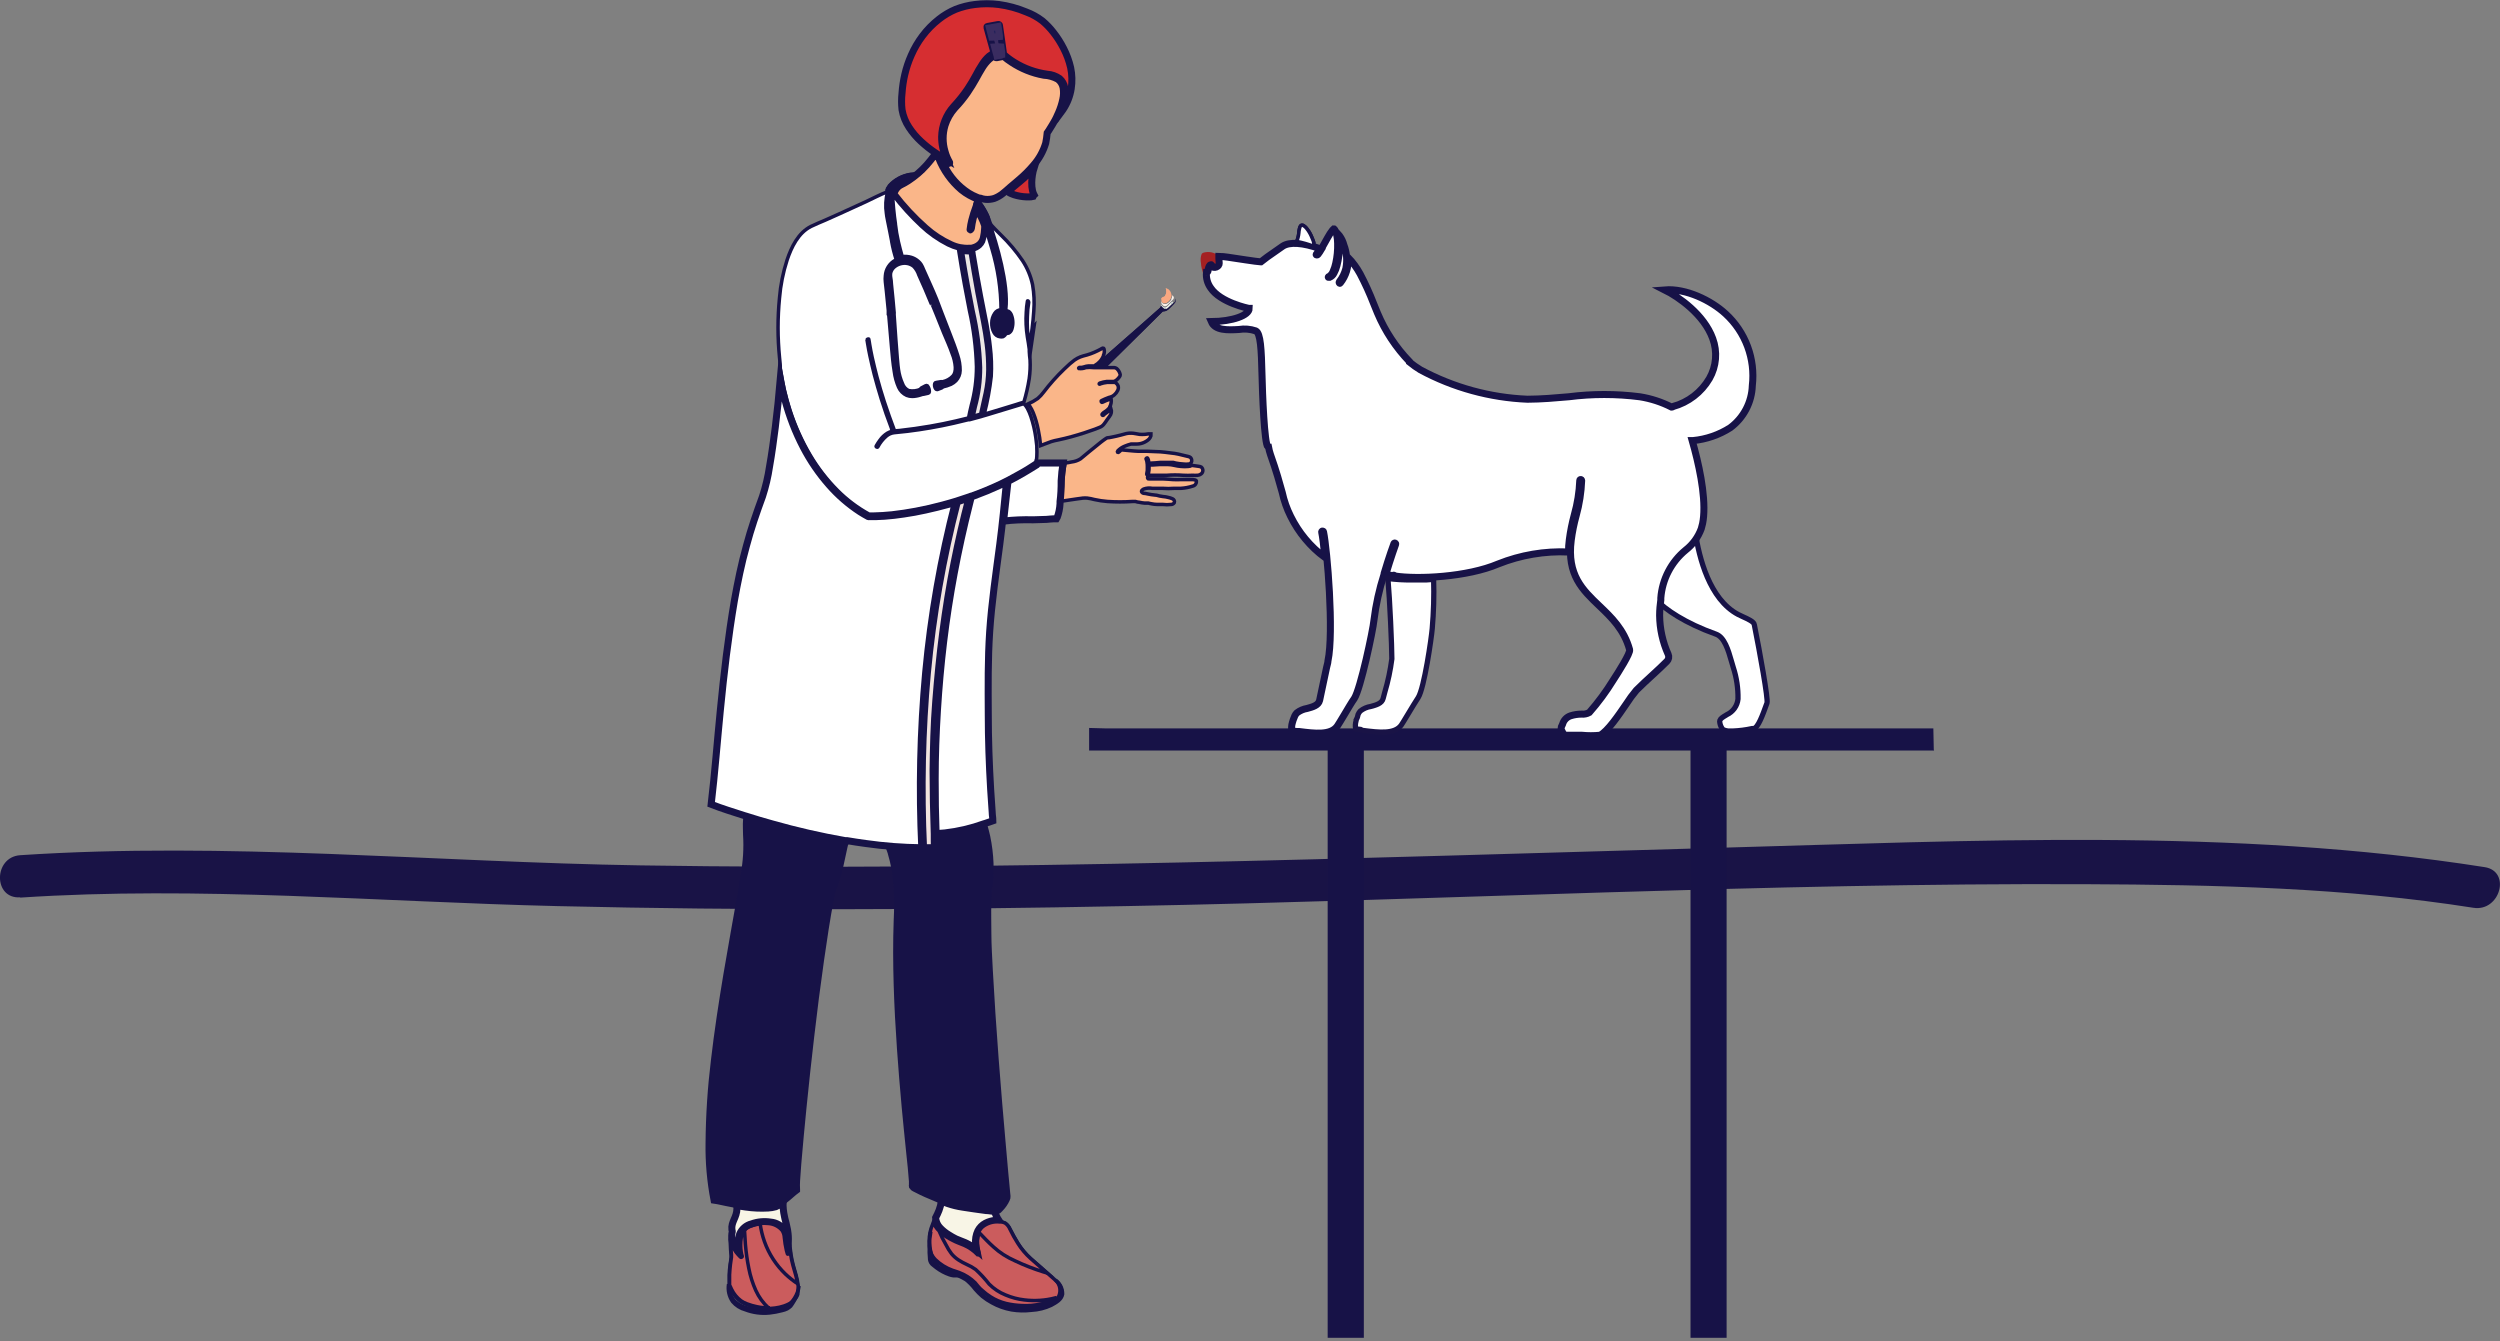 <?xml version="1.0" encoding="UTF-8"?>
<svg xmlns="http://www.w3.org/2000/svg" width="356" height="191" viewBox="0 0 356 191" fill="none">
  <rect x="0" y="0" width="356" height="191" fill="#808080" stroke="none"/>
  <g clip-path="url(#clip0_8_5)">
    <path d="M275.41 106.88H155.09V103.66C155.82 103.66 156.54 103.72 157.31 103.72H275.31L275.37 106.72L275.41 106.88Z" fill="#171247"></path>
    <path d="M2.88 127.82C28.33 126.13 53.94 128.43 79.39 129.03C106.39 129.67 133.33 129.57 160.29 129.03C205.87 128.18 251.45 125.71 297.05 125.91C315.44 125.99 334.05 126.4 352.22 129.27C356 129.86 357.63 124.08 353.82 123.48C317.93 117.83 280.82 119.73 244.65 120.73C193.5 122.16 142.36 124.04 91.18 123.23C61.82 122.76 32.18 119.84 2.88 121.78C-0.95 122.04 -0.98 128.04 2.88 127.78V127.82Z" fill="#191346"></path>
    <path d="M247.51 87.5C247.71 87.61 247.94 87.71 248.18 87.82C248.89 88.14 249.77 88.54 249.81 88.94C250.61 92.94 251.81 99.58 251.62 100.11L251.56 100.27C251.02 101.77 250.36 103.63 249.72 103.75H249.49C248.596 103.947 247.685 104.064 246.77 104.1H246.41H246.07C245.814 104.069 245.564 103.998 245.33 103.89L245.23 103.74C245.068 103.503 244.959 103.233 244.91 102.95C244.875 102.829 244.875 102.701 244.91 102.58C245.01 102.31 245.34 102.11 245.76 101.86L245.9 101.77C246.336 101.568 246.711 101.256 246.99 100.865C247.269 100.474 247.441 100.018 247.49 99.54C247.52 98.016 247.294 96.499 246.82 95.05C246.73 94.76 246.64 94.45 246.55 94.13C246.1 92.54 245.55 90.74 244.37 90.31C239.95 88.74 237.09 86.77 235.83 85.39C236.38 81.29 237.92 79.86 239.3 78.58C240.201 77.855 240.925 76.935 241.42 75.89C241.95 79.36 243.4 85.32 247.51 87.5Z" fill="white" stroke="#171247" stroke-width="0.75" stroke-miterlimit="10"></path>
    <path d="M184.95 33.19C184.95 32.96 185.01 32.73 185.06 32.5C185.084 32.354 185.15 32.219 185.25 32.11C185.302 32.081 185.36 32.066 185.42 32.066C185.479 32.066 185.538 32.081 185.59 32.11C185.746 32.198 185.885 32.313 186 32.45C186.297 32.803 186.543 33.197 186.73 33.62C186.832 33.835 186.922 34.055 187 34.28C187.031 34.369 187.058 34.459 187.08 34.55V34.67C187.086 34.693 187.086 34.717 187.08 34.74C187.076 34.807 187.076 34.873 187.08 34.94L187.02 35.05C186.251 34.759 185.458 34.535 184.65 34.38C184.808 34 184.91 33.599 184.95 33.19Z" fill="white" stroke="#171247" stroke-width="0.5" stroke-miterlimit="10"></path>
    <path d="M172.08 40.68C171.26 39.08 170.73 37.42 171.17 36.58C171.218 36.523 171.28 36.478 171.35 36.45C171.75 36.318 172.18 36.298 172.591 36.393C173.002 36.489 173.379 36.695 173.68 36.99C173.854 37.121 173.988 37.299 174.067 37.502C174.147 37.705 174.168 37.925 174.13 38.14C174.083 38.279 174.003 38.405 173.897 38.506C173.791 38.607 173.661 38.68 173.52 38.72H173.47C173.35 38.72 173.34 38.78 173.22 38.57C173.1 38.36 173.03 38.23 172.8 38.22C172.57 38.21 172.36 38.36 172.04 38.77C171.909 39.027 171.841 39.312 171.841 39.6C171.841 39.889 171.909 40.173 172.04 40.43C172.058 40.513 172.072 40.596 172.08 40.68Z" fill="#A42022"></path>
    <path d="M172.85 37.32C173.284 37.339 173.713 37.409 174.13 37.53C174.151 37.376 174.132 37.22 174.074 37.076C174.016 36.932 173.922 36.806 173.8 36.71L173.65 36.54C173.347 36.245 172.968 36.039 172.556 35.944C172.143 35.849 171.713 35.868 171.31 36C171.243 36.032 171.181 36.076 171.13 36.13C170.967 36.532 170.925 36.974 171.01 37.4C171.617 37.289 172.236 37.262 172.85 37.32Z" fill="#A42022"></path>
    <path d="M245.73 44.69C243.64 42.76 240.07 41.04 237.05 41.28C239.05 42.28 242.65 44.79 243.89 48.21C244.232 49.135 244.367 50.124 244.286 51.107C244.205 52.09 243.909 53.043 243.42 53.9C242.275 55.865 240.404 57.301 238.21 57.9C238.2 57.923 238.183 57.941 238.161 57.954C238.14 57.967 238.115 57.972 238.09 57.97H238.03C236.61 57.245 235.084 56.749 233.51 56.5C230.15 56.07 226.749 56.07 223.39 56.5C221.47 56.67 219.49 56.84 217.51 56.85C212.175 56.628 206.96 55.195 202.26 52.66C201.722 52.332 201.208 51.968 200.72 51.57C200.72 51.57 200.72 51.57 200.72 51.5C198.782 49.492 197.232 47.142 196.15 44.57C195.96 44.12 195.78 43.66 195.6 43.22C195.042 41.777 194.401 40.368 193.68 39C193.215 38.143 192.636 37.352 191.96 36.65C191.965 36.68 191.965 36.71 191.96 36.74C192.053 38.027 191.657 39.302 190.85 40.31C190.75 40.44 190.64 40.22 190.72 40.12C191.161 39.563 191.478 38.919 191.65 38.23C191.876 37.112 191.779 35.954 191.37 34.89C191.246 34.411 191.032 33.959 190.74 33.56L190.65 33.46C190.65 33.46 190.65 33.52 190.65 33.56C190.709 34.001 190.742 34.445 190.75 34.89C190.757 35.875 190.632 36.857 190.38 37.81C190.287 38.194 190.143 38.565 189.95 38.91C189.821 39.169 189.605 39.374 189.34 39.49C189.29 39.49 189.2 39.49 189.16 39.49C189.12 39.49 189.16 39.39 189.23 39.37C189.275 39.362 189.317 39.341 189.35 39.31C189.572 39.136 189.742 38.904 189.84 38.64C190.003 38.271 190.128 37.885 190.21 37.49C190.415 36.564 190.505 35.617 190.48 34.67C190.476 34.263 190.433 33.858 190.35 33.46C190.306 33.218 190.221 32.984 190.1 32.77L190.03 32.67L189.96 32.61H189.9C189.851 32.652 189.808 32.699 189.77 32.75C189.508 33.087 189.274 33.445 189.07 33.82L188.29 35.21V35.29L188.17 35.48C188.024 35.746 187.857 36.001 187.67 36.24C187.65 36.266 187.624 36.286 187.594 36.298C187.565 36.31 187.532 36.315 187.5 36.31C187.5 36.31 187.39 36.31 187.43 36.22L187.58 36.02C187.71 35.82 187.84 35.62 187.96 35.41C185.54 34.54 183.61 34.41 182.64 35.07L182.34 35.28C180.42 36.61 180.13 36.82 179.56 37.28H179.48C179.07 37.28 175.79 36.76 174.82 36.62C174.406 36.555 173.989 36.518 173.57 36.51C173.57 36.59 173.57 36.72 173.57 36.87C173.62 37.38 173.66 37.64 173.51 37.81C173.427 37.907 173.322 37.981 173.203 38.027C173.084 38.072 172.956 38.087 172.83 38.07C172.75 38.065 172.674 38.037 172.61 37.99C172.53 37.92 172.61 37.77 172.49 37.7H172.44C172.377 37.711 172.319 37.739 172.27 37.78C172.27 37.78 172.13 37.91 172.04 38.4C172.04 38.59 171.99 38.74 171.89 38.78C171.79 38.82 171.82 38.78 171.8 38.78C171.725 39.568 171.938 40.357 172.4 41C173.8 43.1 177.78 43.9 177.81 43.91H177.89C177.89 44.91 175.52 45.77 172.49 45.8C173.03 47.08 174.81 47.01 176.4 46.92C177.211 46.787 178.042 46.855 178.82 47.12C179.51 47.44 179.62 49.71 179.71 53.41C179.77 55.99 180.03 63.2 180.56 63.68H180.64C180.704 64.019 180.791 64.353 180.9 64.68C181.77 67.14 182.22 68.8 182.59 70.13C182.844 71.302 183.244 72.437 183.78 73.51C184.92 75.831 186.596 77.846 188.67 79.39C188.51 77.72 188.34 76.39 188.21 75.78C188.206 75.763 188.205 75.745 188.207 75.728C188.21 75.71 188.216 75.693 188.226 75.678C188.235 75.663 188.247 75.651 188.262 75.641C188.276 75.63 188.293 75.623 188.31 75.62C188.346 75.614 188.382 75.622 188.412 75.643C188.442 75.663 188.463 75.694 188.47 75.73C189 78.29 189.97 90.03 189.1 94.13C189.1 94.37 188.98 94.68 188.91 95.03C188.6 96.51 188.13 98.74 187.91 99.74C187.74 100.45 186.91 100.67 186.15 100.88C185.611 100.966 185.102 101.186 184.67 101.52C184.551 101.643 184.453 101.785 184.38 101.94C184.3 102.13 184.22 102.33 184.15 102.52C184.08 102.71 184.07 102.79 184.03 102.92C183.917 103.296 183.893 103.693 183.96 104.08L184.67 104.17H184.94H185.01C187.22 104.45 189.5 104.74 190.44 103.39C190.55 103.24 190.92 102.62 191.35 101.91C191.9 100.99 192.53 99.91 192.84 99.49C193.74 98.15 195.53 89.67 195.65 88.32C195.923 86.11 196.402 83.931 197.08 81.81C197.07 81.781 197.07 81.749 197.08 81.72C197.78 79.35 198.47 77.45 198.49 77.41C198.496 77.393 198.504 77.378 198.516 77.365C198.528 77.352 198.542 77.341 198.558 77.334C198.574 77.326 198.591 77.322 198.609 77.321C198.626 77.321 198.644 77.323 198.66 77.33C198.694 77.343 198.722 77.37 198.737 77.403C198.752 77.437 198.753 77.475 198.74 77.51C198.74 77.51 198.05 79.41 197.35 81.75C197.676 81.857 198.011 81.937 198.35 81.99C198.358 81.966 198.373 81.946 198.393 81.93C198.412 81.914 198.435 81.904 198.46 81.9C198.496 81.897 198.531 81.908 198.559 81.93C198.587 81.952 198.605 81.984 198.61 82.02C201.9 82.52 208.92 82.19 213.36 80.3C216.535 79.032 219.944 78.452 223.36 78.6C223.354 78.018 223.391 77.436 223.47 76.86C223.627 75.662 223.864 74.476 224.18 73.31C224.632 71.713 224.893 70.068 224.96 68.41C224.96 68.392 224.964 68.374 224.971 68.358C224.978 68.341 224.988 68.326 225.001 68.314C225.015 68.302 225.03 68.293 225.047 68.287C225.064 68.281 225.082 68.278 225.1 68.28C225.135 68.282 225.168 68.298 225.193 68.324C225.217 68.35 225.23 68.385 225.23 68.42C225.164 70.111 224.902 71.789 224.45 73.42C224.131 74.575 223.893 75.751 223.74 76.94C223.11 81.86 225.36 84 227.74 86.27C229.48 87.93 231.27 89.64 232.06 92.52C232.19 93 230.46 95.72 229.71 96.87C228.712 98.493 227.578 100.028 226.32 101.46C225.985 101.647 225.601 101.727 225.22 101.69C224.687 101.689 224.158 101.77 223.65 101.93C223.376 102.02 223.128 102.177 222.929 102.387C222.73 102.596 222.586 102.851 222.51 103.13C222.45 103.27 222.4 103.4 222.33 103.53C222.3 103.668 222.3 103.811 222.33 103.95L222.38 104.02L222.63 104.51C222.792 104.645 222.999 104.712 223.21 104.7H223.69H223.97H225.23C226.101 104.784 226.979 104.784 227.85 104.7C228.94 104.12 230.46 101.89 231.58 100.25C232.014 99.57 232.492 98.919 233.01 98.3C233.75 97.56 234.56 96.81 235.36 96.08C236.16 95.35 236.73 94.81 237.36 94.18C237.49 94.053 237.578 93.888 237.612 93.71C237.646 93.531 237.624 93.346 237.55 93.18C236.764 91.434 236.348 89.544 236.33 87.63C236.33 86.82 236.41 86.09 236.5 85.43V85.15C236.6 83.833 236.965 82.55 237.574 81.378C238.182 80.206 239.021 79.169 240.04 78.33C241.052 77.543 241.822 76.485 242.26 75.28C242.33 75.06 242.39 74.81 242.45 74.55C242.515 74.219 242.561 73.885 242.59 73.55C242.87 70.28 241.86 65.87 240.97 62.74H241.08C242.97 62.559 244.79 61.931 246.39 60.91C247.331 60.211 248.102 59.308 248.646 58.269C249.19 57.23 249.492 56.082 249.53 54.91C249.749 53.027 249.518 51.12 248.858 49.343C248.197 47.567 247.125 45.972 245.73 44.69Z" fill="white" stroke="#171247" stroke-miterlimit="10"></path>
    <path d="M193.75 103.87L193.04 103.79C192.974 103.403 192.997 103.006 193.11 102.63C193.116 102.607 193.116 102.583 193.11 102.56C193.25 102.297 193.348 102.013 193.4 101.72C193.478 101.542 193.587 101.38 193.72 101.24C194.152 100.906 194.661 100.685 195.2 100.6C195.98 100.39 196.79 100.17 196.96 99.46C197.02 99.22 197.1 98.91 197.2 98.55C197.659 97.002 197.993 95.421 198.2 93.82C198.2 92.04 197.91 85.42 197.64 82.38C198.758 82.523 199.884 82.59 201.01 82.58C201.67 82.58 202.37 82.58 203.09 82.58L204.15 82.5C204.219 84.835 204.152 87.172 203.95 89.5C203.84 90.81 202.82 97.98 201.95 99.34C201.64 99.8 201.01 100.85 200.46 101.76C200.03 102.47 199.66 103.09 199.55 103.24C198.61 104.59 196.33 104.3 194.12 104.02H194.05L193.75 103.87Z" fill="white" stroke="#191346" stroke-width="0.75" stroke-miterlimit="10"></path>
    <path d="M184.95 33.19C184.95 32.96 185.01 32.73 185.06 32.5C185.084 32.354 185.15 32.219 185.25 32.11C185.302 32.081 185.36 32.066 185.42 32.066C185.479 32.066 185.538 32.081 185.59 32.11C185.746 32.198 185.885 32.313 186 32.45C186.297 32.803 186.543 33.197 186.73 33.62C186.832 33.835 186.922 34.055 187 34.28C187.031 34.369 187.058 34.459 187.08 34.55V34.67C187.086 34.693 187.086 34.717 187.08 34.74C187.076 34.807 187.076 34.873 187.08 34.94L187.02 35.05C186.251 34.759 185.458 34.535 184.65 34.38C184.808 34 184.91 33.599 184.95 33.19Z" fill="white" stroke="#171247" stroke-width="0.5" stroke-miterlimit="10"></path>
    <path d="M165.3 43.33C165.325 43.385 165.359 43.436 165.4 43.48L165.53 43.62C165.577 43.666 165.631 43.703 165.69 43.73L165.76 43.9C165.714 43.88 165.673 43.849 165.64 43.81L165.45 43.61C165.402 43.57 165.364 43.518 165.34 43.46C165.317 43.42 165.303 43.376 165.3 43.33Z" fill="#AEDFEC"></path>
    <path d="M167 43.14L166.88 43.25L166.81 43.06L166.93 42.95L167 43.14Z" fill="#AEDFEC"></path>
    <path d="M166.82 43.3L166.24 43.84C166.174 43.902 166.09 43.941 166 43.95L165.94 43.78C166.049 43.771 166.151 43.725 166.23 43.65L166.76 43.12L166.82 43.3Z" fill="#AEDFEC"></path>
    <path d="M165.87 43.77L165.93 43.95H165.83L165.77 43.79L165.87 43.77Z" fill="#AEDFEC"></path>
    <path d="M167.25 43.2L166.96 43.5L166.56 43.9C166.44 44.035 166.293 44.143 166.13 44.22C166.016 44.271 165.894 44.301 165.77 44.31C165.724 44.305 165.677 44.305 165.63 44.31L165.44 44.5L164.6 45.33L163.3 46.62L161.7 48.2L159.97 49.91L158.28 51.58L156.78 53.06L155.66 54.17L155.07 54.75C154.95 54.884 154.788 54.972 154.61 55C154.475 55.012 154.34 54.991 154.215 54.939C154.091 54.886 153.981 54.804 153.895 54.7C153.809 54.595 153.75 54.471 153.723 54.339C153.696 54.207 153.702 54.07 153.74 53.94C153.865 53.737 154.028 53.56 154.22 53.42L155.22 52.58L156.65 51.33L158.36 49.83L160.2 48.21L161.97 46.66L163.51 45.3L164.64 44.3L165.19 43.82C165.224 43.776 165.254 43.729 165.28 43.68L165.35 43.54C165.378 43.584 165.411 43.625 165.45 43.66L165.65 43.87C165.743 43.962 165.869 44.013 166 44.013C166.131 44.013 166.256 43.962 166.35 43.87L167.23 43.05C167.268 43.021 167.299 42.983 167.32 42.94C167.371 42.801 167.371 42.649 167.32 42.51C167.362 42.559 167.394 42.617 167.413 42.678C167.432 42.74 167.439 42.806 167.432 42.87C167.426 42.934 167.406 42.997 167.375 43.054C167.344 43.11 167.301 43.16 167.25 43.2Z" fill="#171247"></path>
    <path d="M167.03 42.13C167.092 42.185 167.134 42.259 167.15 42.34V42.41C167.147 42.484 167.119 42.555 167.07 42.61L166.18 43.5C166.119 43.553 166.045 43.589 165.966 43.603C165.887 43.617 165.805 43.609 165.73 43.58L165.61 43.49L165.48 43.35C165.402 43.266 165.359 43.155 165.36 43.04C165.345 42.978 165.345 42.912 165.36 42.85C165.374 42.933 165.407 43.012 165.457 43.08C165.508 43.148 165.574 43.203 165.65 43.24C165.731 43.278 165.82 43.297 165.91 43.297C166 43.297 166.088 43.278 166.17 43.24C166.434 43.106 166.653 42.897 166.8 42.64C166.803 42.62 166.803 42.6 166.8 42.58C166.885 42.413 166.93 42.228 166.93 42.04L167.03 42.13Z" fill="#F9F1EB"></path>
    <path d="M166.76 41.72C166.804 41.857 166.818 42.003 166.801 42.146C166.784 42.289 166.736 42.427 166.66 42.55C166.525 42.795 166.319 42.993 166.07 43.12C166.003 43.153 165.93 43.17 165.855 43.17C165.781 43.17 165.707 43.153 165.64 43.12C165.578 43.09 165.523 43.047 165.48 42.993C165.437 42.94 165.406 42.877 165.39 42.81C165.356 42.706 165.356 42.594 165.39 42.49C165.39 42.4 165.52 42.33 165.7 42.26L165.84 42.19C165.802 42.253 165.755 42.31 165.7 42.36C165.8 42.273 165.881 42.168 165.94 42.05C165.971 42.001 165.995 41.947 166.01 41.89C166.056 41.782 166.083 41.667 166.09 41.55C166.091 41.376 166.061 41.203 166 41.04C166.176 41.075 166.34 41.156 166.473 41.276C166.607 41.395 166.706 41.549 166.76 41.72Z" fill="#F8A781"></path>
    <path d="M165.3 43.33C165.325 43.385 165.359 43.436 165.4 43.48L165.53 43.62C165.577 43.666 165.631 43.703 165.69 43.73L165.76 43.9C165.714 43.88 165.673 43.849 165.64 43.81L165.45 43.61C165.402 43.57 165.364 43.518 165.34 43.46C165.317 43.42 165.303 43.376 165.3 43.33Z" fill="#F9F1EB"></path>
    <path d="M167 43.14L166.88 43.25L166.81 43.06L166.93 42.95L167 43.14Z" fill="#F9F1EB"></path>
    <path d="M166.82 43.3L166.24 43.84C166.174 43.902 166.09 43.941 166 43.95L165.94 43.78C166.049 43.771 166.151 43.725 166.23 43.65L166.76 43.12L166.82 43.3Z" fill="#F9F1EB"></path>
    <path d="M165.87 43.77L165.93 43.95H165.83L165.77 43.79L165.87 43.77Z" fill="#F9F1EB"></path>
    <path d="M153.72 54.5C153.925 54.531 154.134 54.489 154.31 54.38C154.593 54.238 154.858 54.064 155.1 53.86C155.23 53.75 155.36 53.62 155.48 53.5L156.16 52.82C156.61 52.37 157.05 51.91 157.49 51.45C158.4 50.51 159.34 49.62 160.29 48.72C161.24 47.82 162.2 46.91 163.16 46.02L163.89 45.35L164.6 44.7L164.92 44.37L165.08 44.18C165.127 44.112 165.17 44.042 165.21 43.97C165.258 43.882 165.319 43.801 165.39 43.73C165.351 43.695 165.318 43.654 165.29 43.61L165.22 43.75C165.193 43.799 165.163 43.846 165.13 43.89L164.58 44.37L163.45 45.37L161.91 46.73L160.14 48.28L158.3 49.9L156.59 51.4L155.16 52.65L154.16 53.49C153.968 53.63 153.805 53.807 153.68 54.01C153.654 54.09 153.644 54.175 153.651 54.259C153.658 54.343 153.681 54.425 153.72 54.5Z" fill="#171247"></path>
    <path d="M167.27 43.01C167.249 43.053 167.218 43.091 167.18 43.12L166.3 43.94C166.229 44.007 166.14 44.052 166.044 44.068C165.948 44.084 165.849 44.071 165.76 44.03L165.6 44.16C165.18 44.52 164.73 44.87 164.33 45.26L163.01 46.5C162.1 47.34 161.19 48.16 160.31 49.02C159.87 49.45 159.44 49.88 159.02 50.33C158.6 50.78 158.19 51.25 157.77 51.71L156.49 53.07C156.2 53.36 155.91 53.66 155.6 53.94C155.297 54.22 154.962 54.462 154.6 54.66C154.4 54.776 154.179 54.854 153.95 54.89C154.114 55.02 154.322 55.081 154.53 55.06C154.708 55.032 154.87 54.944 154.99 54.81L155.58 54.23L156.7 53.12L158.2 51.64L159.89 49.97L161.62 48.26L163.22 46.68L164.52 45.39L165.36 44.56L165.55 44.37C165.597 44.365 165.644 44.365 165.69 44.37C165.815 44.361 165.937 44.331 166.05 44.28C166.214 44.203 166.36 44.095 166.48 43.96L166.88 43.56L167.17 43.26C167.243 43.173 167.284 43.064 167.284 42.95C167.284 42.837 167.243 42.727 167.17 42.64C167.241 42.75 167.276 42.879 167.27 43.01Z" fill="#171247"></path>
    <path d="M165.39 42.6C165.419 42.613 165.449 42.619 165.48 42.619C165.511 42.619 165.542 42.613 165.57 42.6C165.708 42.569 165.835 42.504 165.94 42.41C165.987 42.381 166.028 42.344 166.06 42.3L166.25 42.03C166.377 41.854 166.453 41.646 166.47 41.43V41.32C166.34 41.192 166.178 41.102 166 41.06C166.061 41.223 166.091 41.396 166.09 41.57C166.084 41.687 166.057 41.802 166.01 41.91C165.995 41.967 165.971 42.02 165.94 42.07C165.882 42.188 165.8 42.294 165.7 42.38C165.755 42.33 165.802 42.273 165.84 42.21L165.7 42.28C165.52 42.35 165.43 42.42 165.39 42.51C165.382 42.539 165.382 42.571 165.39 42.6Z" fill="#F8A781"></path>
    <path d="M166.71 42.09C166.605 42.29 166.477 42.478 166.33 42.65C166.201 42.791 166.034 42.891 165.85 42.94C165.692 42.965 165.531 42.936 165.39 42.86C165.406 42.922 165.436 42.979 165.478 43.028C165.519 43.076 165.571 43.115 165.63 43.14C165.697 43.173 165.771 43.19 165.845 43.19C165.92 43.19 165.993 43.173 166.06 43.14C166.309 43.013 166.515 42.815 166.65 42.57C166.767 42.379 166.817 42.153 166.79 41.93L166.71 42.09Z" fill="#F8A781"></path>
    <path d="M147.77 56.75C148.08 56.485 148.358 56.187 148.6 55.86C149.487 54.693 150.464 53.596 151.52 52.58C151.9 52.25 152.24 51.87 152.63 51.58C153.101 51.153 153.667 50.845 154.28 50.68C154.973 50.518 155.644 50.276 156.28 49.96C156.442 49.89 156.599 49.81 156.75 49.72C156.836 49.656 156.93 49.606 157.03 49.57C157.11 49.57 157.17 49.57 157.21 49.68C157.297 49.978 157.272 50.298 157.14 50.58V50.65C157.018 50.955 156.842 51.236 156.62 51.48C156.521 51.587 156.414 51.688 156.3 51.78L155.93 52.03C155.89 52.046 155.855 52.074 155.83 52.11H155.68C155.45 52.11 155.21 52.11 154.98 52.11C154.58 52.11 154.21 52.38 153.81 52.31C153.776 52.301 153.74 52.302 153.707 52.313C153.673 52.324 153.643 52.343 153.62 52.37C153.612 52.376 153.605 52.385 153.601 52.394C153.596 52.404 153.594 52.414 153.594 52.425C153.594 52.435 153.596 52.446 153.601 52.455C153.605 52.465 153.612 52.473 153.62 52.48C153.959 52.523 154.303 52.478 154.62 52.35C154.989 52.305 155.362 52.305 155.73 52.35H156.12H157.04H157.91H158.56C158.729 52.339 158.895 52.389 159.03 52.49C159.248 52.69 159.407 52.946 159.49 53.23C159.512 53.277 159.524 53.328 159.524 53.38C159.524 53.432 159.512 53.483 159.49 53.53C159.411 53.672 159.313 53.803 159.2 53.92C159.086 54.055 158.947 54.167 158.79 54.25L158.61 54.32H158.51C158.414 54.315 158.317 54.315 158.22 54.32H158H157.62C157.279 54.358 156.944 54.436 156.62 54.55C156.62 54.55 156.5 54.61 156.52 54.67C156.54 54.73 156.63 54.73 156.67 54.67C156.994 54.56 157.33 54.486 157.67 54.45H158.03H158.23H158.48C158.577 54.459 158.674 54.459 158.77 54.45C158.983 54.565 159.146 54.753 159.23 54.98C159.285 55.196 159.256 55.424 159.15 55.62C159.041 55.85 158.884 56.055 158.69 56.22C158.591 56.311 158.48 56.388 158.36 56.45C158.213 56.516 158.058 56.566 157.9 56.6C157.542 56.731 157.192 56.881 156.85 57.05C156.72 57.11 156.85 57.36 156.97 57.29C157.311 57.123 157.662 56.976 158.02 56.85L158.23 56.79C158.285 57.185 158.215 57.587 158.03 57.94C158.032 57.963 158.032 57.987 158.03 58.01C157.825 58.27 157.575 58.49 157.29 58.66C157.171 58.733 157.063 58.824 156.97 58.93C156.956 58.943 156.945 58.958 156.937 58.975C156.929 58.993 156.926 59.012 156.926 59.031C156.927 59.05 156.931 59.068 156.94 59.085C156.948 59.102 156.96 59.117 156.975 59.129C156.99 59.141 157.007 59.149 157.025 59.154C157.044 59.158 157.063 59.158 157.082 59.155C157.1 59.151 157.118 59.143 157.133 59.132C157.148 59.121 157.161 59.106 157.17 59.09C157.248 59 157.339 58.923 157.44 58.86L157.83 58.58C157.969 58.462 158.097 58.332 158.21 58.19C158.272 58.376 158.285 58.575 158.248 58.767C158.211 58.96 158.126 59.14 158 59.29C157.89 59.46 157.76 59.62 157.64 59.78C157.503 59.998 157.352 60.209 157.19 60.41C157.042 60.602 156.845 60.75 156.62 60.84L155.94 61.11L154.4 61.64C153.19 62.03 151.95 62.38 150.7 62.64C150.362 62.7 150.029 62.78 149.7 62.88L148.95 63.16L148.18 63.45C148.115 62.707 148.005 61.969 147.85 61.24C147.691 60.395 147.45 59.568 147.13 58.77C147 58.448 146.84 58.14 146.65 57.85C146.572 57.736 146.485 57.63 146.39 57.53C146.875 57.316 147.337 57.055 147.77 56.75Z" fill="#FAB689" stroke="#171247" stroke-width="0.5" stroke-miterlimit="10"></path>
    <path d="M139.37 52.33C139.281 49.635 138.929 46.956 138.32 44.33C137.9 42.22 137.39 39.58 136.76 35.61C137.131 35.695 137.51 35.735 137.89 35.73C138.053 35.74 138.217 35.74 138.38 35.73C138.69 37.73 139.03 39.67 139.38 41.62C139.64 43.01 139.92 44.39 140.19 45.78C140.39 46.85 140.58 47.93 140.71 49.01C140.863 50.227 140.937 51.453 140.93 52.68C140.912 53.792 140.788 54.901 140.56 55.99C140.35 56.99 140.08 58.07 139.87 59.11V59.17L139.19 59.36L138.25 59.62C138.37 59.02 138.51 58.45 138.63 57.89C139.132 56.08 139.381 54.208 139.37 52.33Z" fill="#ECE7E5" stroke="#171247" stroke-miterlimit="10"></path>
    <path d="M142.71 46.58C142.681 46.551 142.658 46.517 142.64 46.48C142.57 46.343 142.529 46.193 142.52 46.04C142.485 45.882 142.485 45.718 142.52 45.56C142.533 45.503 142.557 45.448 142.59 45.4C142.554 45.797 142.595 46.198 142.71 46.58Z" fill="#E0E0D2" stroke="#171247" stroke-miterlimit="10"></path>
    <path d="M142.6 45.14C142.5 45.202 142.425 45.298 142.39 45.41C142.312 45.607 142.278 45.819 142.29 46.03C142.289 46.242 142.33 46.453 142.41 46.65C142.46 46.77 142.55 46.9 142.68 46.9C142.736 47.063 142.825 47.212 142.94 47.34C142.924 47.416 142.893 47.488 142.848 47.552C142.803 47.615 142.746 47.669 142.68 47.71C142.611 47.729 142.539 47.729 142.47 47.71C142.34 47.695 142.217 47.647 142.112 47.57C142.006 47.492 141.923 47.389 141.87 47.27C141.69 46.908 141.591 46.511 141.58 46.107C141.57 45.702 141.649 45.301 141.81 44.93C141.95 44.63 142.19 44.34 142.5 44.39C142.497 44.61 142.527 44.829 142.59 45.04C142.59 45.04 142.61 45.12 142.6 45.14Z" fill="#212059" stroke="#171247" stroke-miterlimit="10"></path>
    <path d="M143.08 45.21C143.08 45 143.27 44.42 143.56 44.57C143.712 44.684 143.822 44.846 143.87 45.03C143.965 45.307 144.016 45.597 144.02 45.89C144.032 46.152 144.009 46.414 143.95 46.67C143.916 46.851 143.841 47.022 143.73 47.17C143.49 47.42 143.26 46.98 143.18 46.76C143.011 46.261 142.976 45.726 143.08 45.21Z" fill="#212059" stroke="#171247" stroke-miterlimit="10"></path>
    <path d="M140.3 30.63L140.38 30.81C140.46 31 140.54 31.22 140.63 31.46C141.68 34.26 143.53 40.39 143.11 44.01C143.11 44.11 143.11 44.31 143.11 44.41C142.986 44.516 142.885 44.645 142.81 44.79C142.802 44.673 142.802 44.556 142.81 44.44C143.01 40.73 141.68 35.34 140.46 32.16L140.28 31.73C140.026 30.968 139.632 30.259 139.12 29.64C139.12 29.55 139.18 29.46 139.22 29.37L139.34 29.03C139.709 29.533 140.03 30.068 140.3 30.63Z" fill="#212059" stroke="#171247" stroke-miterlimit="10"></path>
    <path d="M147.18 27.86C147.201 27.823 147.228 27.789 147.26 27.76L147.19 27.62C147.122 27.469 147.068 27.312 147.03 27.15C146.949 26.772 146.912 26.386 146.92 26C146.933 25.278 147.047 24.561 147.26 23.87L146.85 24.33C146.49 24.72 146.11 25.09 145.72 25.44C145.33 25.79 144.82 26.19 144.37 26.57C144.08 26.81 143.81 27.06 143.52 27.31C143.66 27.418 143.815 27.505 143.98 27.57C144.263 27.697 144.557 27.794 144.86 27.86C145.407 27.99 145.968 28.05 146.53 28.04C146.725 28.046 146.92 28.025 147.11 27.98C147.129 27.938 147.153 27.898 147.18 27.86Z" fill="#D62E31" stroke="#171247" stroke-miterlimit="10"></path>
    <path d="M151.39 12.5C151.299 12.01 151.028 11.571 150.63 11.27C150.015 10.932 149.331 10.741 148.63 10.71C146.983 10.411 145.414 9.778 144.02 8.85C143.631 8.6 143.26 8.323 142.91 8.02L141.91 8.22C141.876 8.227 141.84 8.222 141.809 8.206C141.778 8.189 141.754 8.163 141.74 8.13L141.67 7.89C141.389 8.033 141.126 8.211 140.89 8.42C140.502 8.778 140.165 9.189 139.89 9.64C139.56 10.16 139.27 10.7 138.97 11.24C138.67 11.78 138.21 12.55 137.78 13.17C137.238 13.958 136.633 14.701 135.97 15.39C135.333 16.105 134.856 16.947 134.57 17.86C134.21 19.067 134.21 20.353 134.57 21.56C134.716 22.104 134.934 22.625 135.22 23.11C135.29 23.21 135.14 23.3 135.05 23.26L134.88 23.18C134.6 23.03 134.31 22.88 134.03 22.71C134.17 23.01 134.31 23.31 134.47 23.6C135.255 25.192 136.458 26.54 137.95 27.5C138.323 27.729 138.715 27.926 139.12 28.09L139.46 28.22H139.6C139.841 28.311 140.093 28.368 140.35 28.39C140.761 28.422 141.175 28.378 141.57 28.26C142.008 28.096 142.416 27.863 142.78 27.57L143.25 27.18L143.32 27.12L143.85 26.65C144.23 26.31 144.64 26.01 145.03 25.65C145.795 25.012 146.504 24.309 147.15 23.55C147.959 22.633 148.559 21.551 148.91 20.38C149.006 19.898 149.076 19.41 149.12 18.92L149.34 18.6C149.51 18.35 149.66 18.09 149.81 17.84L149.87 17.74C149.985 17.513 150.112 17.293 150.25 17.08L150.43 16.72L150.73 16.06C150.998 15.449 151.202 14.813 151.34 14.16C151.466 13.616 151.483 13.051 151.39 12.5Z" fill="#FAB689" stroke="#171247" stroke-miterlimit="10"></path>
    <path d="M141.61 6.65L140.98 4.38L140.88 3.99L142.11 3.77L142.3 5.07L142.63 7.38V7.45V7.81L141.96 7.94L141.91 7.77L141.84 7.54L141.61 6.65Z" fill="#212059" stroke="#3A2C60" stroke-miterlimit="10"></path>
    <path d="M131.15 20.14C130.504 19.546 129.933 18.874 129.45 18.14C128.945 17.382 128.605 16.527 128.45 15.63C128.36 14.839 128.36 14.041 128.45 13.25C128.509 12.364 128.64 11.485 128.84 10.62C129.059 9.669 129.371 8.741 129.77 7.85C130.191 6.889 130.721 5.979 131.35 5.14C132.024 4.24 132.814 3.433 133.7 2.74C134.426 2.164 135.227 1.69 136.08 1.33C136.961 0.986 137.882 0.754 138.82 0.64C139.952 0.495 141.098 0.495 142.23 0.64C143.571 0.822 144.882 1.179 146.13 1.7C146.956 2.007 147.731 2.435 148.43 2.97C149.011 3.459 149.537 4.009 150 4.61C150.562 5.323 151.051 6.09 151.46 6.9C151.907 7.764 152.243 8.681 152.46 9.63C152.668 10.617 152.695 11.633 152.54 12.63C152.372 13.704 151.969 14.729 151.36 15.63L151.05 16.05V15.97C151.297 15.38 151.484 14.767 151.61 14.14C151.72 13.585 151.72 13.015 151.61 12.46C151.521 11.967 151.267 11.52 150.89 11.19C150.371 10.826 149.763 10.611 149.13 10.57C147.458 10.341 145.853 9.762 144.42 8.87C143.884 8.54 143.378 8.162 142.91 7.74L142.73 6.45L142.4 4.15L142.32 3.61C142.32 3.59 142.315 3.57 142.305 3.552C142.295 3.534 142.282 3.519 142.265 3.507C142.249 3.496 142.23 3.488 142.21 3.485C142.19 3.482 142.169 3.484 142.15 3.49L140.63 3.77C140.56 3.77 140.53 3.83 140.54 3.87L140.93 5.29L141.56 7.56C141.311 7.685 141.073 7.832 140.85 8C140.459 8.344 140.122 8.745 139.85 9.19C139.52 9.69 139.23 10.19 138.94 10.75C138.65 11.31 138.21 12.04 137.8 12.66C137.201 13.545 136.532 14.381 135.8 15.16C134.73 16.352 134.123 17.889 134.09 19.49C134.085 20.547 134.314 21.592 134.76 22.55C134.76 22.63 134.83 22.7 134.86 22.77L134.61 22.63C134.152 22.382 133.708 22.108 133.28 21.81L133.1 21.69C132.411 21.224 131.76 20.706 131.15 20.14Z" fill="#D62E31" stroke="#171247" stroke-miterlimit="10"></path>
    <path d="M131.95 23.5C132.35 23.05 132.72 22.58 133.08 22.1L133.66 22.48C134.347 24.236 135.456 25.795 136.89 27.02C137.617 27.613 138.443 28.073 139.33 28.38C139.33 28.47 139.27 28.56 139.23 28.65L139.16 28.84L139.06 29.11V29.23C139.029 29.302 139.002 29.375 138.98 29.45C138.745 30.075 138.545 30.713 138.38 31.36C138.27 31.797 138.19 32.242 138.14 32.69C138.14 32.75 138.14 32.77 138.22 32.69C138.273 32.652 138.309 32.594 138.32 32.53C138.436 31.58 138.665 30.647 139 29.75C139.531 30.47 139.942 31.27 140.22 32.12C140.22 32.22 140.22 32.33 140.22 32.44C140.202 32.928 140.138 33.414 140.03 33.89C139.954 34.181 139.814 34.451 139.62 34.68C139.333 34.977 138.97 35.188 138.57 35.29C138.495 35.316 138.418 35.336 138.34 35.35H138.05C137.137 35.404 136.225 35.225 135.4 34.83C134.084 34.23 132.867 33.434 131.79 32.47C130.138 31.009 128.631 29.391 127.29 27.64C127.398 27.149 127.687 26.717 128.1 26.43C128.37 26.3 128.63 26.16 128.89 26.01L129.35 25.73C130.31 25.103 131.184 24.354 131.95 23.5Z" fill="#FAB689" stroke="#171247" stroke-miterlimit="10"></path>
    <path d="M126.57 27.19C126.574 27.16 126.574 27.13 126.57 27.1L126.64 26.97C126.642 26.943 126.642 26.917 126.64 26.89C126.759 26.678 126.915 26.488 127.1 26.33C127.895 25.587 128.916 25.133 130 25.04C129.526 25.416 129.021 25.751 128.49 26.04C128.349 26.105 128.212 26.179 128.08 26.26C127.86 26.401 127.662 26.573 127.49 26.77C127.292 26.998 127.149 27.268 127.07 27.56C127.07 27.61 127.07 27.67 127.07 27.72C127.024 27.934 126.997 28.151 126.99 28.37C126.99 28.62 127.2 30.99 127.36 31.97C127.352 31.992 127.352 32.017 127.36 32.04C127.36 32.32 127.43 32.61 127.47 32.89C127.631 33.943 127.858 34.985 128.15 36.01C128.21 36.25 128.27 36.48 128.34 36.71C128.118 36.75 127.901 36.81 127.69 36.89C127.378 35.929 127.137 34.946 126.97 33.95C126.97 33.71 126.85 33.37 126.78 33.01C126.58 32.01 126.31 30.61 126.28 30.39C126.127 29.315 126.227 28.22 126.57 27.19Z" fill="#212059" stroke="#171247" stroke-miterlimit="10"></path>
    <path d="M133.31 42.86L133.24 42.92H133.16H133.08H132.95C132.45 41.71 131.95 40.5 131.38 39.3C131.23 38.98 131.09 38.65 130.94 38.3C130.855 38.121 130.744 37.956 130.61 37.81C130.368 37.541 130.051 37.349 129.7 37.26C129.358 37.176 129.002 37.168 128.657 37.235C128.312 37.303 127.985 37.444 127.7 37.65C127.422 37.866 127.202 38.148 127.06 38.47C126.991 38.649 126.95 38.838 126.94 39.03C126.932 39.281 126.949 39.532 126.99 39.78C127.16 41.22 127.3 42.66 127.43 44.11V44.47H127.34H126.97C126.89 43.62 126.81 42.77 126.72 41.93C126.72 41.47 126.63 41.01 126.58 40.54C126.53 40.07 126.47 39.82 126.46 39.45C126.422 38.99 126.499 38.529 126.684 38.106C126.869 37.684 127.157 37.314 127.52 37.03C127.85 36.805 128.222 36.649 128.614 36.57C129.005 36.491 129.409 36.491 129.8 36.57C130.176 36.631 130.531 36.783 130.834 37.014C131.138 37.244 131.38 37.544 131.54 37.89C132.13 39.3 132.8 40.68 133.39 42.09C133.45 42.23 133.5 42.37 133.56 42.52L133.31 42.86Z" fill="#212059" stroke="#171247" stroke-miterlimit="10"></path>
    <path d="M135.95 50.73C135.636 49.712 135.268 48.71 134.85 47.73C134.3 46.37 133.73 45.01 133.17 43.65L132.99 43.21C133.08 43.163 133.163 43.106 133.24 43.04C133.79 44.43 134.36 45.81 134.92 47.19C135.34 48.19 135.76 49.3 136.11 50.37C136.379 51.1 136.54 51.864 136.59 52.64C136.642 53.035 136.574 53.437 136.396 53.793C136.218 54.149 135.937 54.444 135.59 54.64C135.247 54.836 134.876 54.977 134.49 55.06L134.29 55.11L134.22 54.84C134.773 54.725 135.289 54.474 135.72 54.11C136.091 53.739 136.312 53.244 136.34 52.72C136.324 52.039 136.192 51.366 135.95 50.73Z" fill="#272E64" stroke="#171247" stroke-miterlimit="10"></path>
    <path d="M127.48 49.4C127.57 50.51 127.66 51.62 127.83 52.71C127.912 53.446 128.108 54.164 128.41 54.84C128.627 55.297 129.01 55.654 129.48 55.84C130.04 55.99 130.632 55.969 131.18 55.78H131.34L131.4 55.99C131.005 56.134 130.596 56.235 130.18 56.29C129.908 56.307 129.635 56.283 129.37 56.22C129.15 56.145 128.948 56.025 128.776 55.869C128.604 55.712 128.465 55.522 128.37 55.31C128.054 54.654 127.845 53.952 127.75 53.23C127.56 52.15 127.46 51.06 127.36 49.98C127.23 48.49 127.11 46.98 126.98 45.52L126.92 44.95H127.04H127.19C127.25 46.44 127.36 47.92 127.48 49.4Z" fill="#272E64" stroke="#171247" stroke-miterlimit="10"></path>
    <path d="M131.39 55.63L132.04 55.29C132.11 55.29 132.27 55.58 132.28 55.82C132.28 55.9 132.28 55.93 132.28 55.93L131.54 56.09L131.41 55.66L131.39 55.63Z" fill="#272E64" stroke="#171247" stroke-miterlimit="10"></path>
    <path d="M134.19 55.22V55.28L133.58 55.51C133.58 55.51 133.58 55.51 133.51 55.43C133.42 55.261 133.395 55.066 133.44 54.88L134.1 54.8L134.19 55.22Z" fill="#272E64" stroke="#171247" stroke-miterlimit="10"></path>
    <path d="M112.47 177.43C112.52 177.84 112.57 178.24 112.64 178.65C112.717 179.162 112.824 179.67 112.96 180.17C113.09 180.66 113.23 181.17 113.37 181.61C113.507 182.098 113.604 182.596 113.66 183.1C113.685 183.411 113.665 183.724 113.6 184.03C113.6 184.03 113.6 184.12 113.6 184.16C113.6 184.2 113.6 184.27 113.6 184.32C113.397 184.89 112.981 185.36 112.44 185.63C112.176 185.767 111.902 185.884 111.62 185.98C111.217 186.113 110.801 186.207 110.38 186.26C109.505 186.383 108.616 186.356 107.75 186.18C107.256 186.08 106.771 185.939 106.3 185.76C106.007 185.651 105.728 185.506 105.47 185.33C104.898 184.903 104.438 184.343 104.13 183.7C104.03 183.5 103.93 183.29 103.84 183.08C103.84 182.83 103.84 182.58 103.84 182.33C103.84 182.08 103.84 181.85 103.84 181.61C103.84 181.13 103.9 180.61 103.96 180.16C104.02 179.71 104.05 179.45 104.11 179.1C104.12 178.993 104.12 178.886 104.11 178.78C104.05 178.22 104.01 177.66 104 177.1C104 176.86 104 176.62 104 176.38C104.067 177.1 104.322 177.789 104.74 178.38C104.947 178.644 105.171 178.894 105.41 179.13C105.41 179.2 105.69 179.13 105.65 179.02C105.572 178.8 105.518 178.572 105.49 178.34C105.395 177.71 105.395 177.07 105.49 176.44C105.516 176.159 105.58 175.884 105.68 175.62C105.752 175.473 105.847 175.338 105.96 175.22C106.214 174.959 106.521 174.754 106.86 174.62C107.668 174.293 108.545 174.176 109.41 174.28C109.794 174.301 110.17 174.4 110.514 174.572C110.858 174.744 111.163 174.985 111.41 175.28C111.6 175.58 111.707 175.925 111.72 176.28C111.779 176.906 111.88 177.527 112.02 178.14C112.02 178.31 112.11 178.46 112.16 178.62C112.21 178.78 112.45 178.62 112.41 178.52C112.346 178.33 112.293 178.136 112.25 177.94C112.367 177.792 112.442 177.616 112.47 177.43Z" fill="#CB5C5D" stroke="#171247" stroke-width="0.5" stroke-miterlimit="10"></path>
    <path d="M112.02 174.55C112.118 174.914 112.184 175.285 112.22 175.66C112.28 176.168 112.28 176.682 112.22 177.19C112.22 177.28 112.22 177.38 112.16 177.48C112.09 177.11 112.04 176.74 112 176.37C111.989 175.968 111.904 175.572 111.75 175.2C111.526 174.868 111.229 174.59 110.883 174.388C110.537 174.185 110.15 174.063 109.75 174.03C108.834 173.882 107.895 173.968 107.02 174.28C106.642 174.375 106.29 174.557 105.995 174.812C105.7 175.068 105.469 175.389 105.32 175.75C105.218 176.119 105.154 176.498 105.13 176.88C105.106 177.213 105.106 177.547 105.13 177.88C105.13 178.09 105.13 178.3 105.21 178.51C104.976 178.263 104.774 177.988 104.61 177.69C104.223 176.986 104.103 176.166 104.27 175.38C104.27 175.32 104.27 175.22 104.22 175.09C104.1 173.97 104.93 173.38 104.94 172.09C104.95 171.957 104.95 171.823 104.94 171.69L106.18 171.88C107.24 172.032 108.311 172.079 109.38 172.02C109.749 172 110.115 171.939 110.47 171.84C110.793 171.712 111.094 171.533 111.36 171.31L111.51 171.19C111.489 171.862 111.553 172.534 111.7 173.19C111.78 173.67 111.95 174.11 112.02 174.55Z" fill="#F8F5E6" stroke="#171247" stroke-miterlimit="10"></path>
    <path d="M120.19 120.56C120.01 121.41 119.83 122.25 119.64 123.1C119.439 124.054 119.171 124.993 118.84 125.91C118.69 126.3 118.53 126.69 118.36 127.07C118.037 127.793 117.613 128.467 117.1 129.07C116.462 129.846 115.555 130.352 114.56 130.49C114.434 130.5 114.306 130.5 114.18 130.49C114.03 130.49 113.97 130.72 114.18 130.72C115.221 130.703 116.216 130.288 116.96 129.56C117.47 129.064 117.908 128.499 118.26 127.88C117.71 130.82 117.26 133.78 116.84 136.74C116.327 140.34 115.863 143.94 115.45 147.54C115.05 150.953 114.68 154.367 114.34 157.78C114.08 160.4 113.83 163.02 113.61 165.64C113.55 166.47 113.48 167.31 113.43 168.14C113.405 168.56 113.405 168.981 113.43 169.4C113.43 169.4 113.43 169.4 113.43 169.46C112.88 169.86 112.43 170.33 111.85 170.77L111.63 170.95C111.322 171.218 110.987 171.452 110.63 171.65C110.312 171.781 109.973 171.852 109.63 171.86C108.087 171.98 106.535 171.879 105.02 171.56L104.74 171.5L103.46 171.25L102.23 170.99C102.049 170.946 101.865 170.913 101.68 170.89C101.164 168.212 100.926 165.487 100.97 162.76C101.001 158.819 101.259 154.882 101.74 150.97C102.21 146.91 102.83 142.88 103.5 138.85C104.14 135.05 104.83 131.26 105.5 127.46C105.81 125.58 106.19 123.69 106.31 121.79C106.37 120.79 106.37 119.85 106.31 118.87C106.31 118.17 106.25 117.47 106.31 116.77C106.3 116.65 106.3 116.53 106.31 116.41C109.58 117.41 112.89 118.34 116.25 119.07C117.64 119.38 119.03 119.65 120.43 119.9C120.28 120.14 120.23 120.35 120.19 120.56Z" fill="#171247" stroke="#171247" stroke-miterlimit="10"></path>
    <path d="M142.38 174.04H142.53C142.769 174.046 143.003 174.112 143.21 174.23C143.494 174.445 143.714 174.731 143.85 175.06C144.19 175.72 144.56 176.38 144.96 177.06C145.47 177.871 146.089 178.608 146.8 179.25L149.39 181.51L150.04 182.08C150.48 182.48 150.52 182.5 150.6 182.59C150.87 182.868 151.06 183.213 151.15 183.59C151.201 183.731 151.222 183.882 151.212 184.031C151.202 184.181 151.16 184.327 151.09 184.46C151.021 184.566 150.933 184.657 150.83 184.73C150.673 184.848 150.493 184.93 150.3 184.97C149.75 185.11 149.23 185.55 148.3 185.77C147.399 185.976 146.473 186.054 145.55 186C144.809 185.974 144.073 185.877 143.35 185.71C142.559 185.519 141.806 185.198 141.12 184.76C140.693 184.491 140.291 184.183 139.92 183.84C139.705 183.67 139.51 183.475 139.34 183.26C139.211 183.081 139.071 182.911 138.92 182.75C138.268 182.108 137.488 181.61 136.63 181.29C136.32 181.17 136.01 181.09 135.7 180.98C134.787 180.654 133.955 180.136 133.26 179.46C133.014 179.205 132.811 178.911 132.66 178.59C132.519 178.242 132.431 177.874 132.4 177.5C132.4 177.5 132.4 177.42 132.4 177.38C132.323 176.578 132.408 175.769 132.65 175C132.75 174.68 132.86 174.38 132.98 174.07C133.285 174.921 133.889 175.632 134.68 176.07C134.99 176.28 135.32 176.46 135.68 176.64C136.18 176.91 136.73 177.09 137.25 177.31C137.985 177.629 138.648 178.091 139.2 178.67C139.2 178.67 139.28 178.67 139.33 178.67C139.38 178.67 139.45 178.6 139.43 178.54C139.11 177.35 138.94 175.8 139.94 174.88C140.27 174.584 140.656 174.358 141.075 174.213C141.494 174.069 141.938 174.01 142.38 174.04Z" fill="#CB5C5D" stroke="#171247" stroke-width="0.5" stroke-miterlimit="10"></path>
    <path d="M142.06 173.5L142.24 173.78H141.73C141.238 173.824 140.759 173.964 140.32 174.19C139.864 174.431 139.491 174.804 139.25 175.26C138.97 175.848 138.859 176.503 138.93 177.15C138.953 177.433 138.996 177.713 139.06 177.99C138.645 177.618 138.18 177.305 137.68 177.06C137.17 176.81 136.62 176.65 136.11 176.41C135.766 176.239 135.432 176.049 135.11 175.84C134.675 175.578 134.275 175.262 133.92 174.9C133.515 174.505 133.27 173.974 133.23 173.41C133.413 173.063 133.577 172.706 133.72 172.34C133.876 171.926 133.99 171.497 134.06 171.06L134.97 171.39C135.66 171.625 136.369 171.795 137.09 171.9C138.2 172.07 139.3 172.24 140.41 172.38C140.81 172.38 141.21 172.48 141.6 172.51C141.732 172.85 141.886 173.18 142.06 173.5Z" fill="#F8F5E6" stroke="#171247" stroke-miterlimit="10"></path>
    <path d="M140.51 119.14C140.772 120.395 140.929 121.669 140.98 122.95C140.98 123.41 140.98 123.87 140.98 124.33C140.98 124.79 140.93 125.26 140.89 125.72C140.788 126.286 140.644 126.845 140.46 127.39C140.272 128.097 139.891 128.737 139.36 129.24C139.144 129.423 138.873 129.529 138.59 129.54C138.558 129.54 138.528 129.553 138.505 129.575C138.483 129.598 138.47 129.628 138.47 129.66C138.47 129.692 138.483 129.722 138.505 129.745C138.528 129.767 138.558 129.78 138.59 129.78C138.902 129.747 139.202 129.639 139.463 129.465C139.725 129.291 139.94 129.056 140.09 128.78C140.377 128.353 140.596 127.884 140.74 127.39C140.74 127.78 140.69 128.18 140.67 128.58C140.62 129.98 140.67 131.38 140.67 132.78C140.67 134.59 140.79 136.4 140.88 138.21C140.993 140.263 141.117 142.313 141.25 144.36C141.39 146.51 141.55 148.66 141.71 150.81C141.87 152.96 142.04 154.98 142.21 157.06C142.357 158.92 142.517 160.773 142.69 162.62C142.81 164.09 142.95 165.55 143.08 167.02C143.17 167.93 143.25 168.84 143.34 169.76L143.4 170.36C143.411 170.502 143.38 170.645 143.31 170.77C143.087 171.251 142.782 171.691 142.41 172.07C142.31 172.17 142.16 172.36 142.02 172.4C141.901 172.42 141.779 172.42 141.66 172.4C141.22 172.4 140.77 172.31 140.33 172.25C139.24 172.11 138.14 171.95 137.05 171.77C136.325 171.663 135.611 171.486 134.92 171.24L134.08 170.92L133.86 170.84C133.19 170.57 132.53 170.29 131.86 169.99C131.44 169.8 131.02 169.61 130.62 169.39C130.43 169.29 130.05 169.15 129.93 168.95C129.91 168.861 129.91 168.769 129.93 168.68C129.94 168.517 129.94 168.353 129.93 168.19C129.84 166.85 129.69 165.53 129.55 164.19C129.33 162.01 129.1 159.83 128.9 157.64C128.65 154.89 128.42 152.14 128.23 149.38C128.02 146.38 127.85 143.3 127.76 140.26C127.67 137.22 127.65 134.16 127.76 131.11C127.845 129.501 127.845 127.889 127.76 126.28C127.675 125.003 127.484 123.735 127.19 122.49C127.11 122.15 127.02 121.82 126.92 121.49C126.92 121.37 126.73 120.98 126.66 120.76L128.02 120.87C129.14 120.94 130.25 120.99 131.37 120.99H131.55C132.12 120.99 132.68 120.99 133.25 120.99C133.28 120.985 133.307 120.969 133.326 120.945C133.344 120.92 133.353 120.89 133.35 120.86C133.35 120.25 133.3 119.64 133.28 119.03C134.05 119.03 134.82 118.93 135.59 118.82C136.575 118.652 137.547 118.418 138.5 118.12L140.11 117.61C140.24 118.1 140.41 118.62 140.51 119.14Z" fill="#171247" stroke="#171247" stroke-miterlimit="10"></path>
    <path d="M171.02 67.5C170.885 67.606 170.722 67.669 170.55 67.68C170.311 67.695 170.07 67.695 169.83 67.68C169.38 67.705 168.93 67.705 168.48 67.68C167.705 67.62 166.926 67.62 166.15 67.68C165.59 67.68 165.03 67.68 164.47 67.68C164.2 67.68 163.93 67.68 163.67 67.68C163.41 67.68 163.45 67.82 163.42 67.94C163.404 67.988 163.406 68.04 163.424 68.088C163.442 68.135 163.476 68.175 163.52 68.2C163.57 68.21 163.621 68.21 163.67 68.2H165.67C166.13 68.2 166.58 68.27 167.03 68.29C167.427 68.31 167.824 68.31 168.22 68.29C168.68 68.29 169.13 68.29 169.59 68.29C169.792 68.27 169.996 68.29 170.19 68.35C170.262 68.368 170.326 68.41 170.37 68.47C170.382 68.512 170.382 68.557 170.37 68.6C170.365 68.726 170.324 68.847 170.25 68.95C170.164 69.08 170.032 69.173 169.88 69.21C169.32 69.394 168.739 69.504 168.15 69.54H167.62C167.467 69.53 167.313 69.53 167.16 69.54C166.634 69.58 166.106 69.58 165.58 69.54H165.1C164.77 69.54 164.43 69.54 164.1 69.54C163.682 69.462 163.251 69.496 162.85 69.64C162.69 69.73 162.44 69.9 162.6 70.1C162.76 70.3 162.95 70.24 163.11 70.27C163.27 70.3 163.65 70.39 163.93 70.43L164.49 70.5C164.7 70.5 164.91 70.58 165.12 70.63C165.285 70.666 165.452 70.693 165.62 70.71C165.86 70.71 166.1 70.78 166.34 70.83C166.557 70.872 166.769 70.939 166.97 71.03C167.074 71.072 167.158 71.153 167.205 71.255C167.251 71.358 167.257 71.474 167.22 71.58C167.177 71.651 167.117 71.711 167.046 71.755C166.975 71.799 166.894 71.824 166.81 71.83C166.392 71.885 165.968 71.885 165.55 71.83H165.09H164.76C164.495 71.825 164.23 71.795 163.97 71.74C163.83 71.74 163.68 71.66 163.53 71.64H163.3H162.98C162.741 71.619 162.504 71.582 162.27 71.53C162.08 71.53 161.88 71.46 161.69 71.41H161.56C161.461 71.4 161.36 71.4 161.26 71.41C160.078 71.49 158.892 71.49 157.71 71.41C157.078 71.362 156.449 71.269 155.83 71.13C155.502 71.039 155.168 70.972 154.83 70.93C154.621 70.91 154.41 70.91 154.2 70.93C153.67 70.99 153.15 71.08 152.63 71.15L151.16 71.37C151.23 70.6 151.28 69.81 151.33 69.03C151.373 67.987 151.487 66.948 151.67 65.92C151.99 65.92 152.3 65.84 152.61 65.78C153.05 65.73 153.474 65.583 153.85 65.35C154 65.24 154.14 65.11 154.29 64.99L155.02 64.38L156.75 62.98C156.96 62.82 157.2 62.63 157.4 62.5C157.46 62.447 157.528 62.404 157.6 62.37C157.707 62.338 157.818 62.321 157.93 62.32L158.35 62.24C158.77 62.16 159.19 62.06 159.61 61.95L160.39 61.74C160.62 61.69 160.855 61.669 161.09 61.68C161.49 61.68 161.87 61.8 162.27 61.85C162.53 61.87 162.791 61.87 163.05 61.85C163.192 61.822 163.336 61.802 163.48 61.79H163.83H163.89V61.87C163.898 61.936 163.898 62.003 163.89 62.07C163.834 62.251 163.734 62.416 163.6 62.55C163.11 62.999 162.465 63.243 161.8 63.23H161.48C161.34 63.23 161.19 63.23 161.05 63.23C160.903 63.261 160.759 63.304 160.62 63.36L160.23 63.51C159.908 63.629 159.61 63.805 159.35 64.03L159.16 64.21C159.04 64.34 159.16 64.52 159.31 64.39C159.428 64.269 159.554 64.159 159.69 64.06C160.5 64.12 161.29 64.23 162.1 64.26C162.52 64.26 162.93 64.26 163.35 64.26L164.55 64.31C165.46 64.31 166.36 64.47 167.27 64.57C167.631 64.626 167.988 64.703 168.34 64.8C168.64 64.87 168.94 64.93 169.23 65.01C169.349 65.034 169.46 65.089 169.55 65.17C169.638 65.263 169.69 65.383 169.7 65.51C169.72 65.629 169.697 65.75 169.635 65.853C169.572 65.956 169.475 66.033 169.36 66.07C169.052 66.115 168.739 66.115 168.43 66.07C168.094 66.05 167.76 66.007 167.43 65.94L167.07 65.85C166.927 65.84 166.783 65.84 166.64 65.85C166.33 65.85 166.01 65.85 165.64 65.85H165.24C164.73 65.92 164.24 65.92 163.68 65.96H163.57C163.576 65.873 163.576 65.786 163.57 65.7C163.556 65.534 163.504 65.374 163.42 65.23C163.36 65.14 163.14 65.29 163.2 65.38C163.272 65.513 163.316 65.659 163.33 65.81C163.367 66.018 163.383 66.229 163.38 66.44C163.405 66.809 163.375 67.18 163.29 67.54C163.29 67.6 163.35 67.61 163.39 67.6C163.422 67.593 163.451 67.579 163.476 67.558C163.5 67.537 163.519 67.51 163.53 67.48C163.614 67.103 163.647 66.716 163.63 66.33C163.63 66.33 163.63 66.25 163.63 66.21H163.79H164.18L165.07 66.15H165.39H166.33C166.617 66.156 166.902 66.193 167.18 66.26C167.509 66.339 167.843 66.393 168.18 66.42C168.533 66.455 168.888 66.455 169.24 66.42C169.404 66.416 169.563 66.368 169.7 66.28C169.713 66.285 169.726 66.288 169.74 66.288C169.754 66.288 169.768 66.285 169.78 66.28L170.31 66.35L170.73 66.41C170.846 66.422 170.958 66.456 171.06 66.51C171.135 66.571 171.194 66.648 171.233 66.736C171.273 66.823 171.291 66.919 171.287 67.015C171.283 67.111 171.257 67.205 171.211 67.289C171.165 67.373 171.099 67.445 171.02 67.5Z" fill="#FAB689" stroke="#171247" stroke-width="0.5" stroke-miterlimit="10"></path>
    <path d="M146.55 48.7C146.55 48.87 146.6 49.04 146.63 49.21C146.74 48.51 146.84 47.82 146.93 47.12C146.76 47.3 146.58 47.48 146.39 47.65C146.44 48 146.49 48.35 146.55 48.7Z" fill="#A2DBEA" stroke="#171247" stroke-miterlimit="10"></path>
    <path d="M140.28 58.5L140.16 59.02L140.88 58.81L141.88 58.52L140.28 58.5Z" fill="#A2DBEA" stroke="#171247" stroke-miterlimit="10"></path>
    <path d="M142.71 46.58C142.681 46.551 142.658 46.517 142.64 46.48C142.57 46.343 142.529 46.193 142.52 46.04C142.485 45.882 142.485 45.718 142.52 45.56C142.533 45.503 142.557 45.448 142.59 45.4C142.554 45.797 142.595 46.198 142.71 46.58Z" fill="#212059" stroke="#171247" stroke-miterlimit="10"></path>
    <path d="M142.35 45.5C142.343 45.471 142.343 45.44 142.35 45.41C142.385 45.298 142.46 45.202 142.56 45.14C142.56 45.14 142.56 45.14 142.56 45.08C142.498 44.869 142.467 44.65 142.47 44.43C142.16 44.43 141.92 44.67 141.78 44.97C141.958 45.159 142.149 45.336 142.35 45.5Z" fill="#212059" stroke="#171247" stroke-miterlimit="10"></path>
    <path d="M142.68 46.9C142.626 46.894 142.575 46.873 142.533 46.839C142.491 46.806 142.458 46.761 142.44 46.71C142.146 46.542 141.869 46.348 141.61 46.13C141.611 46.541 141.71 46.945 141.9 47.31C141.953 47.429 142.036 47.532 142.142 47.609C142.247 47.687 142.37 47.735 142.5 47.75C142.569 47.769 142.641 47.769 142.71 47.75C142.776 47.709 142.833 47.655 142.878 47.592C142.923 47.528 142.954 47.456 142.97 47.38C142.855 47.252 142.766 47.102 142.71 46.94L142.68 46.9Z" fill="#212059" stroke="#171247" stroke-miterlimit="10"></path>
    <path d="M144 45.6C143.978 45.406 143.934 45.215 143.87 45.03C143.822 44.846 143.712 44.684 143.56 44.57C143.33 44.45 143.18 44.81 143.11 45.06C143.363 45.304 143.667 45.488 144 45.6Z" fill="#212059" stroke="#171247" stroke-miterlimit="10"></path>
    <path d="M143.57 46.13C143.39 46.07 143.21 45.99 143.03 45.91C143.034 46.2 143.084 46.487 143.18 46.76C143.26 46.98 143.49 47.42 143.73 47.17C143.841 47.023 143.916 46.852 143.95 46.67C143.981 46.529 144.001 46.385 144.01 46.24C143.862 46.212 143.715 46.175 143.57 46.13Z" fill="#212059" stroke="#171247" stroke-miterlimit="10"></path>
    <path d="M140.43 32.16C140.475 31.828 140.502 31.495 140.51 31.16C140.51 31.05 140.42 30.94 140.38 30.84L140.3 30.66C140.019 30.086 139.684 29.541 139.3 29.03L139.18 29.37C139.18 29.46 139.11 29.55 139.08 29.64C139.592 30.259 139.986 30.968 140.24 31.73L140.43 32.16Z" fill="#212059" stroke="#171247" stroke-miterlimit="10"></path>
    <path d="M142.81 39.5V39.44C142.549 38.001 142.215 36.576 141.81 35.17C141.73 35.4 141.66 35.63 141.58 35.87C141.951 37.263 142.245 38.675 142.46 40.1C142.61 39.94 142.71 39.74 142.81 39.5Z" fill="#212059" stroke="#171247" stroke-miterlimit="10"></path>
    <path d="M143.11 44.01C143.153 43.678 143.173 43.344 143.17 43.01L142.8 43.49C142.815 43.79 142.815 44.09 142.8 44.39C142.792 44.507 142.792 44.623 142.8 44.74C142.875 44.595 142.976 44.466 143.1 44.36C143.11 44.31 143.1 44.11 143.11 44.01Z" fill="#212059" stroke="#171247" stroke-miterlimit="10"></path>
    <path d="M141.24 5.3C141.59 5.3 141.95 5.21 142.32 5.19V5.07L142.13 3.77L140.9 3.99L141 4.38L141.24 5.3Z" fill="#212059" stroke="#3A2C60" stroke-miterlimit="10"></path>
    <path d="M142.63 7.38L142.53 6.68C142.231 6.655 141.929 6.655 141.63 6.68L141.85 7.51L141.92 7.74L141.97 7.91L142.64 7.78V7.42L142.63 7.38Z" fill="#212059" stroke="#3A2C60" stroke-miterlimit="10"></path>
    <path d="M128.22 36.03C127.928 35.005 127.701 33.963 127.54 32.91V32.65L127.42 32.82C127.27 33.06 127.12 33.31 126.98 33.57C126.98 33.72 127.03 33.86 127.06 33.97C127.227 34.966 127.468 35.949 127.78 36.91C127.991 36.83 128.208 36.77 128.43 36.73C128.34 36.5 128.28 36.27 128.22 36.03Z" fill="#212059" stroke="#171247" stroke-miterlimit="10"></path>
    <path d="M127.18 26.33C126.995 26.488 126.839 26.678 126.72 26.89C126.722 26.917 126.722 26.943 126.72 26.97L126.65 27.1C126.654 27.13 126.654 27.16 126.65 27.19C126.381 27.939 126.279 28.738 126.35 29.53C126.576 29.211 126.83 28.913 127.11 28.64C127.101 28.557 127.101 28.473 127.11 28.39C127.117 28.171 127.144 27.954 127.19 27.74C127.19 27.74 127.19 27.63 127.19 27.58C127.269 27.288 127.412 27.018 127.61 26.79C127.781 26.593 127.98 26.421 128.2 26.28C128.332 26.199 128.469 26.125 128.61 26.06C129.141 25.771 129.646 25.436 130.12 25.06C129.025 25.138 127.988 25.586 127.18 26.33Z" fill="#212059" stroke="#171247" stroke-miterlimit="10"></path>
    <path d="M127.07 42.42C126.845 42.24 126.632 42.046 126.43 41.84C126.43 41.98 126.43 42.12 126.43 42.27C126.52 43.11 126.6 43.96 126.68 44.81H127.05H127.14V44.45L127.07 42.42Z" fill="#212059" stroke="#171247" stroke-miterlimit="10"></path>
    <path d="M130.4 37.98C130.415 37.737 130.415 37.493 130.4 37.25C130.133 37.086 129.838 36.971 129.53 36.91C129.139 36.831 128.735 36.831 128.344 36.91C127.952 36.989 127.58 37.145 127.25 37.37C126.902 37.626 126.629 37.972 126.46 38.37C126.55 38.64 126.65 38.9 126.75 39.16C126.773 39.017 126.809 38.876 126.86 38.74C127.002 38.418 127.222 38.136 127.5 37.92C127.785 37.714 128.112 37.573 128.457 37.505C128.802 37.438 129.158 37.446 129.5 37.53C129.833 37.601 130.143 37.756 130.4 37.98Z" fill="#212059" stroke="#171247" stroke-miterlimit="10"></path>
    <path d="M133.14 42.43C132.91 41.88 132.67 41.34 132.42 40.8C132.34 41.07 132.25 41.33 132.16 41.6C132.38 42.11 132.6 42.6 132.81 43.14H132.94H133.02H133.1L133.17 43.08C133.25 42.71 133.2 42.57 133.14 42.43Z" fill="#212059" stroke="#171247" stroke-miterlimit="10"></path>
    <path d="M133.52 44.5C133.52 44.33 133.59 44.16 133.62 43.98L133.26 43.08C133.183 43.146 133.1 43.203 133.01 43.25L133.19 43.69L133.52 44.5Z" fill="#272E64" stroke="#171247" stroke-miterlimit="10"></path>
    <path d="M135.64 49.73C135.64 49.61 135.72 49.48 135.77 49.36C135.51 48.65 135.22 47.94 134.94 47.23L134.76 46.79C134.76 46.92 134.67 47.04 134.62 47.16C134.57 47.28 134.79 47.57 134.87 47.77C135.14 48.42 135.4 49.07 135.64 49.73Z" fill="#212059" stroke="#171247" stroke-miterlimit="10"></path>
    <path d="M136.22 53.29C136.123 53.624 135.94 53.928 135.69 54.17C135.258 54.534 134.743 54.785 134.19 54.9L134.26 55.17L134.46 55.12C134.846 55.037 135.217 54.895 135.56 54.7C135.797 54.566 136.007 54.39 136.18 54.18C136.433 53.856 136.579 53.461 136.6 53.05C136.479 53.139 136.352 53.22 136.22 53.29Z" fill="#212059" stroke="#171247" stroke-miterlimit="10"></path>
    <path d="M127.04 46.95L127.32 47.3C127.26 46.52 127.19 45.74 127.13 44.96H126.95H126.83L126.89 45.53L127.04 46.95Z" fill="#272E64" stroke="#171247" stroke-miterlimit="10"></path>
    <path d="M127.69 53.21C127.69 53.29 127.69 53.38 127.69 53.46L127.94 53.55C127.88 53.27 127.83 52.99 127.79 52.71C127.63 51.71 127.54 50.64 127.46 49.6C127.37 49.52 127.29 49.43 127.21 49.35C127.21 49.55 127.21 49.76 127.21 49.96C127.4 51.04 127.5 52.13 127.69 53.21Z" fill="#212059" stroke="#171247" stroke-miterlimit="10"></path>
    <path d="M131.34 55.76H131.18C130.632 55.95 130.04 55.97 129.48 55.82C129.295 55.759 129.125 55.66 128.98 55.53L128.44 55.39C128.549 55.576 128.693 55.739 128.864 55.87C129.036 56 129.231 56.095 129.44 56.15C129.705 56.214 129.978 56.237 130.25 56.22C130.666 56.165 131.076 56.065 131.47 55.92L131.34 55.76Z" fill="#212059" stroke="#171247" stroke-miterlimit="10"></path>
    <path d="M131.46 55.87L131.52 56.08L132.26 55.92C132.26 55.92 132.26 55.92 132.26 55.81C132.265 55.747 132.265 55.683 132.26 55.62C132 55.74 131.72 55.77 131.46 55.87Z" fill="#272E64" stroke="#171247" stroke-miterlimit="10"></path>
    <path d="M133.38 55.16C133.391 55.254 133.418 55.345 133.46 55.43C133.46 55.5 133.52 55.52 133.53 55.51L134.14 55.28V55.22L134.06 54.96L133.38 55.16Z" fill="#272E64" stroke="#171247" stroke-miterlimit="10"></path>
    <path d="M133.05 119.01C133.055 118.927 133.055 118.843 133.05 118.76C132.957 115.993 132.92 113.223 132.94 110.45C132.77 110.24 132.6 110.03 132.44 109.81C132.08 109.32 131.73 108.81 131.39 108.32C131.31 112.32 131.39 116.46 131.55 120.74C132.08 120.74 132.61 120.74 133.13 120.74C133.13 120.36 133.13 119.99 133.08 119.61C133.07 119.39 133.06 119.2 133.05 119.01Z" fill="#BDE5EE"></path>
    <path d="M108.87 176.83C109.498 178.582 110.525 180.163 111.87 181.45C112.4 181.944 112.969 182.395 113.57 182.8C113.507 182.399 113.424 182.002 113.32 181.61C113.18 181.13 113.04 180.66 112.91 180.17C112.774 179.67 112.667 179.162 112.59 178.65C112.52 178.24 112.47 177.84 112.42 177.43C112.389 177.593 112.321 177.747 112.22 177.88C112.263 178.076 112.316 178.27 112.38 178.46C112.38 178.55 112.16 178.65 112.13 178.56C112.1 178.47 112.03 178.25 111.99 178.08C111.85 177.467 111.75 176.846 111.69 176.22C111.677 175.865 111.57 175.52 111.38 175.22C111.133 174.925 110.828 174.684 110.484 174.512C110.14 174.34 109.764 174.241 109.38 174.22C109.001 174.18 108.619 174.18 108.24 174.22C108.355 175.11 108.566 175.985 108.87 176.83Z" fill="#CB5C5D" stroke="#171247" stroke-width="0.5" stroke-miterlimit="10"></path>
    <path d="M109.45 186.26C108.68 185.563 108.06 184.716 107.63 183.77C107.175 182.759 106.839 181.699 106.63 180.61C106.405 179.5 106.245 178.378 106.15 177.25C106.09 176.54 106.05 175.83 106.01 175.12C105.897 175.238 105.803 175.373 105.73 175.52C105.631 175.784 105.567 176.06 105.54 176.34C105.445 176.97 105.445 177.61 105.54 178.24C105.569 178.472 105.622 178.7 105.7 178.92C105.7 179 105.51 179.1 105.46 179.03C105.221 178.795 104.997 178.544 104.79 178.28C104.373 177.69 104.118 177 104.05 176.28C104.05 176.52 104.05 176.76 104.05 177C104.05 177.56 104.1 178.12 104.16 178.68C104.17 178.787 104.17 178.894 104.16 179C104.1 179.35 104.05 179.71 104.01 180.06C103.97 180.41 103.91 181.06 103.89 181.51C103.89 181.75 103.89 181.99 103.89 182.23C103.89 182.48 103.89 182.73 103.89 182.98C103.98 183.19 104.08 183.4 104.18 183.6C104.489 184.244 104.949 184.803 105.52 185.23C105.778 185.407 106.057 185.551 106.35 185.66C106.821 185.84 107.306 185.98 107.8 186.08C108.411 186.209 109.036 186.26 109.66 186.23L109.45 186.26Z" fill="#CB5C5D" stroke="#171247" stroke-width="0.5" stroke-miterlimit="10"></path>
    <path d="M141.47 177.56C141.909 177.962 142.38 178.327 142.88 178.65C143.422 178.998 143.99 179.303 144.58 179.56C145.875 180.174 147.212 180.695 148.58 181.12L149.12 181.28C148.34 180.59 147.54 179.91 146.76 179.21C146.047 178.57 145.427 177.833 144.92 177.02C144.52 176.39 144.15 175.73 143.81 175.02C143.675 174.691 143.453 174.405 143.17 174.19C142.963 174.071 142.729 174.006 142.49 174H142.34C141.904 173.954 141.463 173.994 141.042 174.12C140.622 174.245 140.23 174.452 139.89 174.73C139.668 174.935 139.491 175.183 139.37 175.46C140.08 176.2 140.75 176.92 141.47 177.56Z" fill="#CB5C5D" stroke="#171247" stroke-width="0.5" stroke-miterlimit="10"></path>
    <path d="M145.87 185.11C144.947 185.005 144.044 184.766 143.19 184.4C142.316 184.052 141.523 183.527 140.86 182.86C140.276 182.117 139.634 181.422 138.94 180.78C138.538 180.49 138.106 180.246 137.65 180.05C137.255 179.873 136.874 179.666 136.51 179.43C136.135 179.188 135.798 178.891 135.51 178.55C135.205 178.154 134.941 177.729 134.72 177.28C134.34 176.638 134.006 175.97 133.72 175.28C133.335 174.932 133.057 174.481 132.92 173.98C132.8 174.29 132.69 174.59 132.59 174.91C132.348 175.679 132.263 176.488 132.34 177.29C132.34 177.29 132.34 177.37 132.34 177.41C132.371 177.784 132.459 178.152 132.6 178.5C132.751 178.821 132.954 179.115 133.2 179.37C133.895 180.046 134.727 180.564 135.64 180.89C135.95 181 136.26 181.08 136.57 181.2C137.428 181.52 138.208 182.018 138.86 182.66C139.011 182.821 139.151 182.991 139.28 183.17C139.451 183.385 139.645 183.58 139.86 183.75C140.231 184.093 140.633 184.401 141.06 184.67C141.746 185.108 142.499 185.429 143.29 185.62C144.013 185.787 144.749 185.884 145.49 185.91C146.413 185.964 147.339 185.886 148.24 185.68C149.09 185.47 149.88 185.45 150.24 184.88C150.245 184.864 150.245 184.846 150.24 184.83C148.814 185.197 147.332 185.292 145.87 185.11Z" fill="#CB5C5D" stroke="#171247" stroke-width="0.5" stroke-miterlimit="10"></path>
    <path d="M142.51 33.44C143.662 34.551 144.697 35.778 145.6 37.1C146.291 38.15 146.779 39.32 147.04 40.55C147.257 41.794 147.314 43.061 147.21 44.32C147.11 45.96 146.88 47.59 146.63 49.21C146.63 49.04 146.63 48.87 146.55 48.7C146.45 48.06 146.34 47.43 146.3 46.78C146.27 46.2 146.27 45.62 146.3 45.04C146.312 44.37 146.376 43.701 146.49 43.04C146.492 43.006 146.485 42.972 146.471 42.941C146.457 42.909 146.436 42.882 146.41 42.86C146.41 42.86 146.32 42.81 146.31 42.86C146.218 43.389 146.161 43.923 146.14 44.46C146.063 45.636 146.117 46.816 146.3 47.98C146.4 48.57 146.5 49.15 146.57 49.74C146.57 49.84 146.57 49.95 146.57 50.05C146.57 50.45 146.65 50.86 146.68 51.26C146.725 52.152 146.685 53.046 146.56 53.93C146.382 55.059 146.128 56.175 145.8 57.27C145.43 57.36 145.08 57.49 144.72 57.6L142.5 58.28L140.87 58.77L140.15 58.98C140.613 57.206 140.947 55.402 141.15 53.58C141.228 52.179 141.181 50.773 141.01 49.38C140.9 48.31 140.72 47.24 140.53 46.18C140.28 44.85 140 43.52 139.75 42.18C139.37 40.18 139.02 38.2 138.7 36.24C138.7 36.02 138.63 35.8 138.59 35.58C138.963 35.491 139.307 35.309 139.59 35.05C139.778 34.874 139.931 34.664 140.04 34.43C140.158 34.108 140.232 33.772 140.26 33.43C140.26 33.14 140.32 32.86 140.34 32.58C140.65 33.42 140.96 34.39 141.25 35.42C142.097 38.239 142.535 41.166 142.55 44.11C142.369 44.112 142.192 44.16 142.034 44.249C141.877 44.338 141.745 44.466 141.65 44.62C141.379 45.018 141.232 45.488 141.23 45.97C141.209 46.45 141.32 46.928 141.55 47.35C141.63 47.514 141.749 47.654 141.898 47.759C142.047 47.864 142.219 47.93 142.4 47.95C142.535 47.98 142.675 47.98 142.81 47.95C142.917 47.9 143.012 47.829 143.091 47.741C143.17 47.654 143.231 47.551 143.27 47.44C143.327 47.464 143.388 47.477 143.45 47.477C143.512 47.477 143.573 47.464 143.63 47.44C143.738 47.381 143.834 47.301 143.911 47.205C143.988 47.109 144.046 46.998 144.08 46.88C144.292 46.227 144.275 45.521 144.03 44.88C143.957 44.662 143.817 44.473 143.63 44.34C143.51 44.268 143.366 44.246 143.23 44.28C143.225 44.183 143.225 44.087 143.23 43.99C143.63 40.51 141.96 34.74 140.9 31.78C141.46 32.37 141.95 32.91 142.51 33.44Z" fill="white" stroke="#171247" stroke-width="0.5" stroke-miterlimit="10"></path>
    <path d="M111 50.88C110.725 48.073 110.725 45.247 111 42.44C111.149 40.601 111.512 38.785 112.08 37.03C112.69 35.2 113.67 33.15 115.49 32.24C116.13 31.92 116.81 31.66 117.49 31.36L119.57 30.43L123.33 28.71C124.33 28.24 125.33 27.71 126.4 27.29C126.123 28.313 126.065 29.383 126.23 30.43C126.23 30.66 126.52 31.99 126.73 33.06L126.98 34.35C126.98 34.35 126.98 34.35 126.98 34.4C127.136 35.274 127.353 36.136 127.63 36.98L127.46 37.07C127.066 37.293 126.733 37.611 126.492 37.995C126.251 38.38 126.109 38.818 126.08 39.27C126.045 39.562 126.045 39.858 126.08 40.15L126.23 41.49C126.33 42.4 126.41 43.3 126.5 44.21V44.77L126.56 44.83C126.7 46.38 126.82 47.92 126.96 49.46C127.06 50.61 127.16 51.77 127.35 52.91C127.446 53.683 127.655 54.438 127.97 55.15C128.197 55.66 128.602 56.069 129.11 56.3C129.361 56.4 129.63 56.451 129.9 56.45C130.305 56.441 130.706 56.37 131.09 56.24L131.37 56.15C131.399 56.16 131.431 56.16 131.46 56.15L132.18 55.99C132.221 55.982 132.259 55.961 132.288 55.931C132.316 55.9 132.335 55.861 132.34 55.82C132.361 55.492 132.254 55.169 132.04 54.92C132.008 54.902 131.972 54.892 131.935 54.892C131.898 54.892 131.862 54.902 131.83 54.92L131.18 55.26C131.15 55.277 131.125 55.302 131.108 55.332C131.09 55.362 131.081 55.395 131.08 55.43C130.551 55.67 129.959 55.736 129.39 55.62C129.184 55.521 129 55.381 128.849 55.209C128.698 55.038 128.582 54.837 128.51 54.62C128.226 53.984 128.034 53.31 127.94 52.62C127.77 51.62 127.31 44.76 127.33 44.7C127.344 44.665 127.344 44.625 127.33 44.59C127.217 43.257 127.087 41.897 126.94 40.51C126.94 40.15 126.87 39.8 126.82 39.44C126.795 39.258 126.795 39.072 126.82 38.89C126.891 38.571 127.059 38.281 127.3 38.06C127.555 37.832 127.859 37.663 128.187 37.568C128.516 37.473 128.862 37.453 129.2 37.51C129.539 37.572 129.855 37.72 130.12 37.94C130.448 38.284 130.694 38.698 130.84 39.15C131.43 40.47 132.02 41.78 132.57 43.15C132.57 43.15 132.57 43.15 132.64 43.15C132.71 43.15 133.82 46.01 134.38 47.38C134.8 48.38 135.26 49.38 135.6 50.38C135.845 50.98 135.994 51.614 136.04 52.26C136.057 52.515 136.033 52.772 135.97 53.02C135.92 53.216 135.824 53.398 135.69 53.55C135.308 53.953 134.813 54.232 134.27 54.35C134.185 54.373 134.095 54.373 134.01 54.35L133.28 54.47C133.242 54.472 133.205 54.486 133.175 54.509C133.145 54.532 133.122 54.564 133.11 54.6C133.074 54.734 133.069 54.875 133.095 55.012C133.121 55.149 133.178 55.278 133.26 55.39C133.281 55.415 133.307 55.434 133.337 55.448C133.366 55.462 133.398 55.469 133.43 55.47H133.49L134.09 55.24C134.123 55.228 134.154 55.209 134.18 55.185C134.205 55.161 134.226 55.132 134.24 55.1C134.645 55.013 135.04 54.886 135.42 54.72C135.679 54.593 135.916 54.424 136.12 54.22C136.493 53.828 136.707 53.311 136.72 52.77C136.724 52.029 136.605 51.293 136.37 50.59C136.06 49.59 135.65 48.52 135.25 47.5C134.69 46.1 133.38 42.64 133.37 42.61C132.79 41.18 132.13 39.79 131.51 38.38C131.417 38.134 131.303 37.897 131.17 37.67C131.062 37.502 130.931 37.351 130.78 37.22C130.492 36.96 130.151 36.766 129.78 36.65C129.359 36.524 128.916 36.486 128.48 36.54C128.28 35.84 128.09 35.14 127.93 34.43C127.737 33.593 127.593 32.744 127.5 31.89C127.505 31.879 127.508 31.867 127.508 31.855C127.508 31.843 127.505 31.831 127.5 31.82C127.33 30.82 127.12 28.47 127.13 28.26C127.136 28.102 127.153 27.945 127.18 27.79C128.391 29.363 129.729 30.835 131.18 32.19C132.312 33.258 133.592 34.157 134.98 34.86C135.46 35.096 135.963 35.284 136.48 35.42C137.11 39.42 137.63 42.1 138.05 44.23C138.645 46.858 138.98 49.537 139.05 52.23C139.054 54.075 138.808 55.911 138.32 57.69C138.18 58.28 138.04 58.87 137.92 59.51L136.11 59.95C134.9 60.23 133.68 60.48 132.45 60.69C131.02 60.94 129.58 61.14 128.14 61.3L127.39 61.36C126.86 59.99 126.39 58.61 125.92 57.21C125.54 56.03 125.18 54.84 124.86 53.63C124.62 52.72 124.4 51.8 124.19 50.87C124.06 50.26 123.94 49.66 123.84 49.05C123.79 48.8 123.78 48.56 123.72 48.32C123.72 48.19 123.45 48.32 123.46 48.38C123.47 48.44 123.52 48.78 123.56 48.98C123.65 49.55 123.76 50.11 123.88 50.68C124.07 51.57 124.28 52.45 124.5 53.33C124.81 54.5 125.14 55.67 125.5 56.82C125.94 58.22 126.42 59.61 126.95 60.99C126.95 61.13 127.05 61.27 127.11 61.41H127.05C126.803 61.463 126.566 61.558 126.35 61.69C125.937 61.95 125.58 62.29 125.3 62.69C125.105 62.951 124.928 63.225 124.77 63.51C124.69 63.64 124.93 63.76 125 63.64C125.306 63.054 125.72 62.532 126.22 62.1C126.539 61.827 126.933 61.656 127.35 61.61L129.24 61.41C131.438 61.14 133.621 60.76 135.78 60.27C136.48 60.11 137.17 59.95 137.86 59.77H138.05L139.67 59.33L139.96 59.24L140.38 59.12L142.88 58.36L145.78 57.48C145.991 57.672 146.167 57.898 146.3 58.15C146.497 58.526 146.665 58.917 146.8 59.32C147.123 60.297 147.358 61.301 147.5 62.32C147.55 62.71 147.6 63.1 147.64 63.49C147.635 63.57 147.635 63.65 147.64 63.73C147.665 64.153 147.665 64.577 147.64 65C147.635 65.216 147.605 65.431 147.55 65.64C147.536 65.695 147.516 65.749 147.49 65.8C147.385 65.888 147.271 65.965 147.15 66.03C146.84 66.24 146.52 66.44 146.21 66.63C145.33 67.18 144.42 67.63 143.5 68.15L143.28 68.26C142.94 68.44 142.6 68.6 142.28 68.76C140.97 69.37 139.64 69.92 138.28 70.41H138.22L137.98 70.5C137.43 70.69 136.87 70.88 136.32 71.05L136.11 71.12C135.48 71.31 134.84 71.5 134.19 71.67C132.94 72.01 131.68 72.3 130.4 72.54C129.28 72.75 128.16 72.92 127.03 73.05C126.11 73.14 125.19 73.21 124.27 73.22H123.77C122.108 72.309 120.586 71.164 119.25 69.82C117.758 68.32 116.458 66.64 115.38 64.82C114.178 62.788 113.205 60.628 112.48 58.38C111.904 56.576 111.466 54.731 111.17 52.86L111.11 52.46C111.13 52.05 111.06 51.5 111 50.88Z" fill="white" stroke="#171247" stroke-width="0.5" stroke-miterlimit="10"></path>
    <path d="M133.04 118.76C133.045 118.843 133.045 118.927 133.04 119.01C133.04 119.2 133.04 119.39 133.04 119.58C133.04 119.96 133.04 120.33 133.09 120.71C132.57 120.71 132.04 120.71 131.51 120.71C131.119 112.407 131.303 104.087 132.06 95.81C132.826 87.588 134.254 79.442 136.33 71.45C136.88 71.28 137.44 71.1 137.99 70.9C137.18 73.98 136.47 77.09 135.85 80.21C135.23 83.33 134.68 86.76 134.25 90.05C133.82 93.34 133.51 96.61 133.25 99.9C132.99 103.19 132.91 106.47 132.87 109.75C132.877 112.77 132.933 115.773 133.04 118.76Z" fill="#F2E4DF" stroke="#171247" stroke-miterlimit="10"></path>
    <path d="M123.25 120.11C122.37 119.99 121.5 119.86 120.63 119.71H120.38C116.864 119.095 113.383 118.297 109.95 117.32C108.71 116.98 107.48 116.61 106.26 116.22L106.02 116.15C104.43 115.64 102.84 115.15 101.27 114.54C101.8 110.07 102.14 105.54 102.58 101.1C103.09 95.89 103.7 90.67 104.58 85.51C105.05 82.89 105.58 80.28 106.3 77.7C106.93 75.33 107.72 73.04 108.58 70.7C109.032 69.314 109.366 67.892 109.58 66.45C109.91 64.59 110.16 62.73 110.4 60.86C110.68 58.593 110.92 56.32 111.12 54.04C111.3 55.04 111.51 55.97 111.77 56.92C112.39 59.259 113.265 61.523 114.38 63.67C115.386 65.61 116.625 67.421 118.07 69.06C119.356 70.528 120.836 71.813 122.47 72.88C122.85 73.12 123.25 73.35 123.65 73.57C123.661 73.575 123.673 73.578 123.685 73.578C123.697 73.578 123.709 73.575 123.72 73.57C124.46 73.57 125.21 73.57 125.96 73.51C126.87 73.44 127.78 73.34 128.68 73.2C129.73 73.05 130.76 72.86 131.79 72.63C132.82 72.4 134.05 72.11 135.17 71.79L136.05 71.52C133.989 79.49 132.571 87.613 131.81 95.81C131.053 104.091 130.869 112.414 131.26 120.72C128.58 120.693 125.904 120.489 123.25 120.11Z" fill="white" stroke="#171247" stroke-miterlimit="10"></path>
    <path d="M142.37 77.5C141.83 81.65 141.21 85.78 140.93 89.96C140.67 93.86 140.71 97.78 140.73 101.7C140.73 105.27 140.86 108.85 141.07 112.42C141.13 113.46 141.2 114.5 141.28 115.54C141.28 115.85 141.33 116.17 141.36 116.48C141.35 116.617 141.35 116.754 141.36 116.89L140.36 117.23L140.1 117.31C138.31 117.956 136.451 118.392 134.56 118.61L133.3 118.71C133.21 116.12 133.16 113.52 133.17 110.92C133.17 107.66 133.29 104.41 133.49 101.16C133.69 97.91 133.98 94.65 134.37 91.41C134.76 88.17 135.27 84.87 135.88 81.62C136.49 78.37 137.23 75.02 138.06 71.76C138.14 71.44 138.23 71.12 138.31 70.76L138.78 70.59C139.98 70.15 141.17 69.66 142.33 69.12L143.33 68.62C143.03 71.64 142.75 74.59 142.37 77.5Z" fill="white" stroke="#171247" stroke-miterlimit="10"></path>
    <path d="M150.95 71.43C150.95 71.52 150.95 71.61 150.95 71.71C150.914 72.394 150.776 73.068 150.54 73.71C150.524 73.771 150.497 73.829 150.46 73.88C150.46 73.88 150.37 73.88 150.32 73.88H150.04C149.73 73.88 149.41 73.94 149.04 73.96C148.4 73.96 147.76 74.02 147.12 74.02C145.714 73.98 144.307 74.04 142.91 74.2L143.54 68.55C144.29 68.17 145.02 67.77 145.74 67.35C146.3 67.03 146.85 66.68 147.39 66.35C147.568 66.271 147.723 66.147 147.84 65.99V65.93H150.76H151.39C151.247 66.764 151.153 67.605 151.11 68.45C151.12 69.5 151.07 70.5 150.95 71.43Z" fill="white" stroke="#171247" stroke-miterlimit="10"></path>
    <path d="M112.6 186C112.445 186.146 112.274 186.273 112.09 186.38C111.854 186.493 111.606 186.577 111.35 186.63C110.773 186.784 110.184 186.895 109.59 186.96C108.424 187.082 107.246 186.928 106.15 186.51C105.441 186.319 104.807 185.918 104.33 185.36C103.818 184.638 103.61 183.744 103.75 182.87C103.726 183.762 104.04 184.631 104.63 185.3C105.188 185.817 105.882 186.164 106.63 186.3C107.524 186.586 108.462 186.715 109.4 186.68C110.238 186.727 111.073 186.561 111.83 186.2C112.352 185.851 112.795 185.397 113.131 184.866C113.467 184.336 113.688 183.741 113.78 183.12C113.647 184.167 113.24 185.161 112.6 186Z" fill="#212059" stroke="#171247" stroke-width="0.5" stroke-miterlimit="10"></path>
    <path d="M150.31 182.29C150.626 182.518 150.882 182.819 151.056 183.167C151.23 183.515 151.318 183.901 151.31 184.29C151.17 185.08 150.4 185.49 149.69 185.88C148.808 186.294 147.853 186.531 146.88 186.58C145.935 186.695 144.979 186.675 144.04 186.52C143.061 186.343 142.119 186.005 141.25 185.52C140.765 185.262 140.306 184.957 139.88 184.61C139.524 184.301 139.189 183.966 138.88 183.61C138.457 183.045 137.959 182.541 137.4 182.11C137.066 181.905 136.701 181.753 136.32 181.66C136.14 181.66 135.94 181.66 135.76 181.66C135.573 181.637 135.388 181.593 135.21 181.53C134.538 181.297 133.907 180.96 133.34 180.53L132.91 180.19C132.771 180.1 132.652 179.981 132.562 179.841C132.473 179.702 132.414 179.544 132.39 179.38C132.259 178.046 132.313 176.699 132.55 175.38C132.301 176.498 132.342 177.662 132.67 178.76C132.828 179.425 133.2 180.019 133.73 180.45C134.11 180.71 134.27 180.64 135.56 181.23L136.42 181.64C136.848 181.838 137.266 182.058 137.67 182.3C138.061 182.556 138.418 182.862 138.73 183.21C138.806 183.295 138.876 183.385 138.94 183.48C139.016 183.583 139.099 183.68 139.19 183.77C139.4 183.98 139.61 184.17 139.83 184.36C140.539 184.967 141.348 185.447 142.22 185.78C144.579 186.57 147.139 186.513 149.46 185.62C149.679 185.502 149.89 185.368 150.09 185.22C150.371 185.081 150.604 184.862 150.76 184.59C150.937 184.208 150.988 183.78 150.907 183.367C150.827 182.954 150.618 182.577 150.31 182.29Z" fill="#212059" stroke="#171247" stroke-width="0.5" stroke-miterlimit="10"></path>
    <path d="M189.06 190.5V104.81H194.3C194.235 105.334 194.204 105.862 194.21 106.39V190.5H189.31H189.06Z" fill="#171247"></path>
    <path d="M240.73 190.5V105.36C240.73 105.18 240.73 105 240.73 104.81H245.95C245.893 105.335 245.866 105.862 245.87 106.39V190.5H240.97H240.73Z" fill="#171247"></path>
  </g>
  <defs>
    <clipPath id="clip0_8_5">
      <rect width="355.99" height="190.5" fill="white"></rect>
    </clipPath>
  </defs>
</svg>
